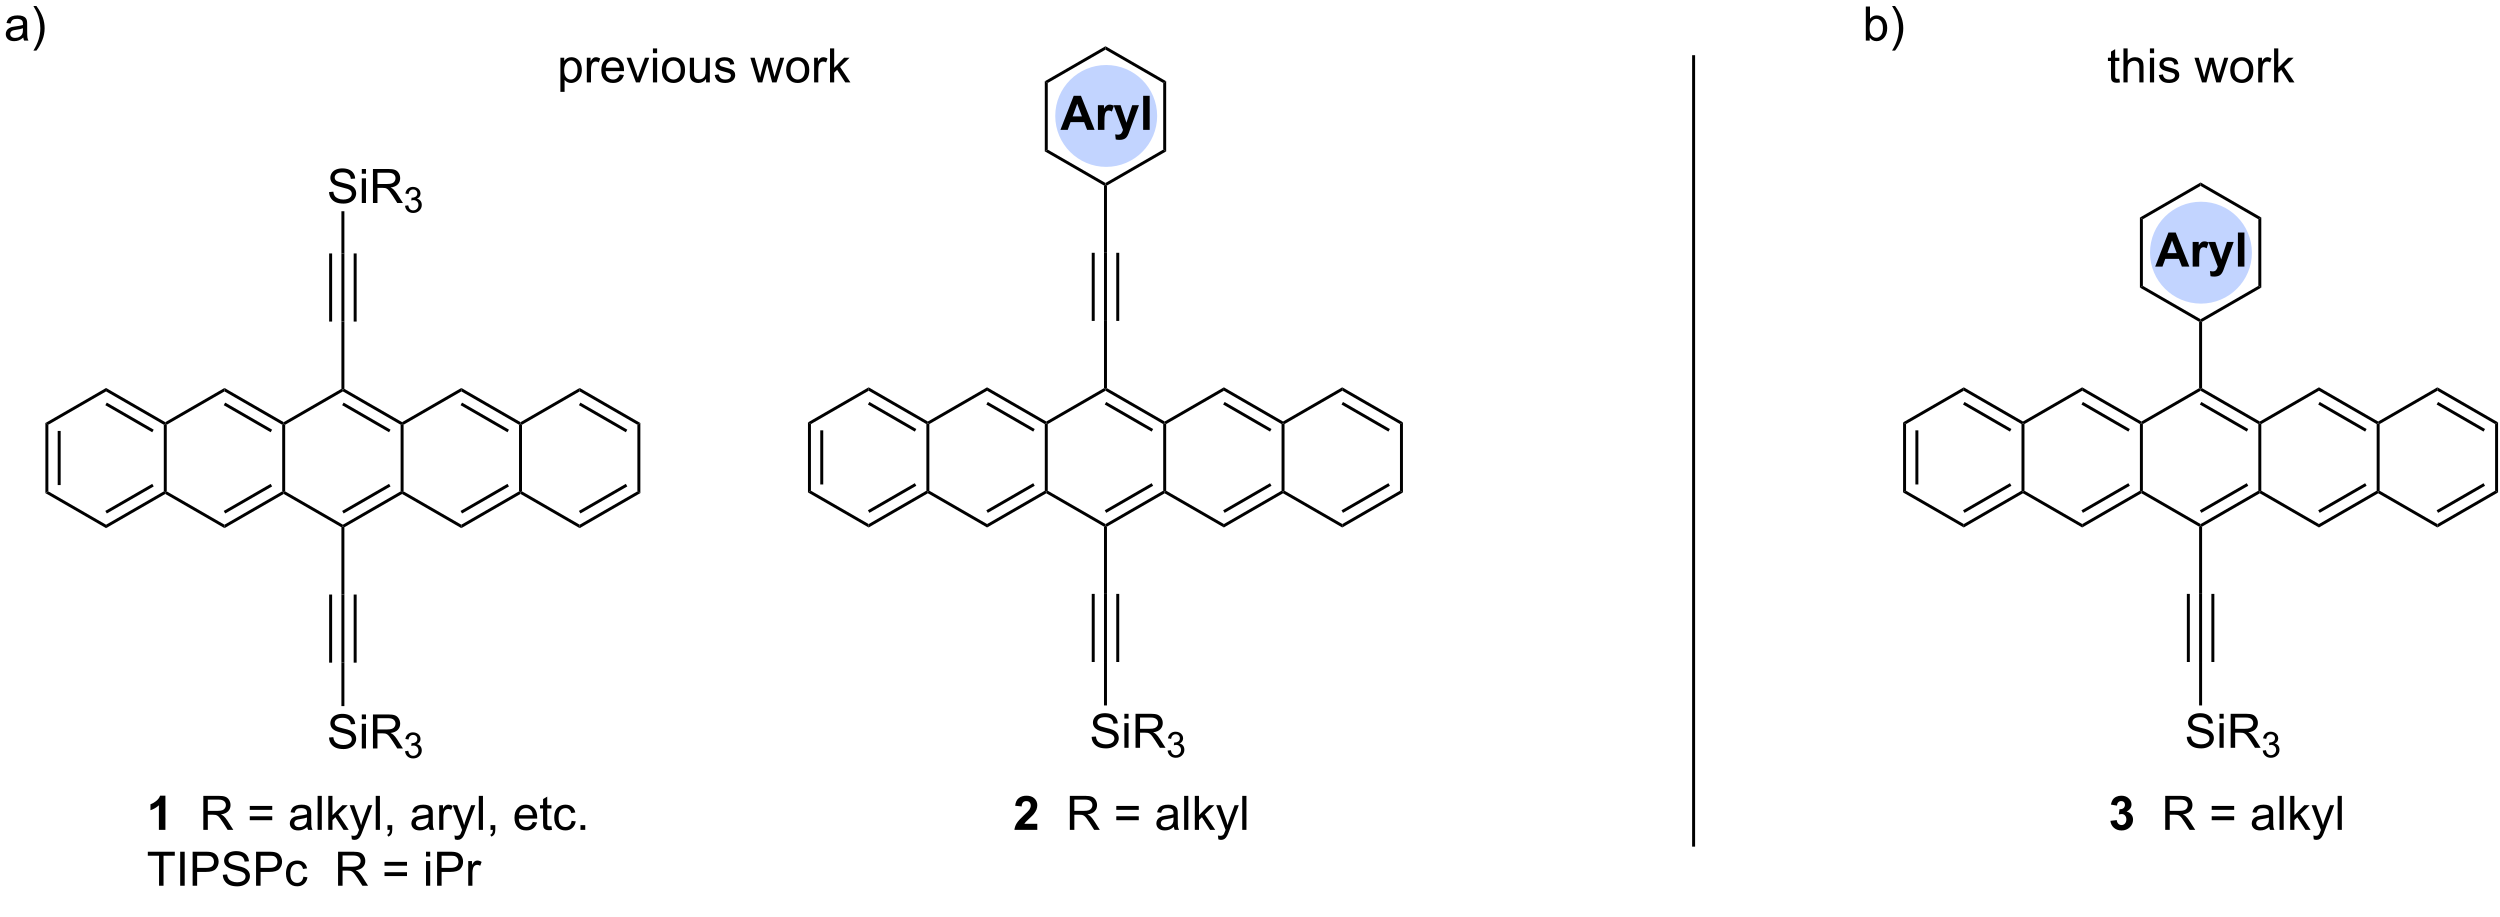 <?xml version="1.0" encoding="UTF-8"?>
<!DOCTYPE svg PUBLIC '-//W3C//DTD SVG 1.0//EN'
          'http://www.w3.org/TR/2001/REC-SVG-20010904/DTD/svg10.dtd'>
<svg stroke-dasharray="none" shape-rendering="auto" xmlns="http://www.w3.org/2000/svg" font-family="'Dialog'" text-rendering="auto" width="90" fill-opacity="1" color-interpolation="auto" color-rendering="auto" preserveAspectRatio="xMidYMid meet" font-size="12px" viewBox="0 0 90 33" fill="black" xmlns:xlink="http://www.w3.org/1999/xlink" stroke="black" image-rendering="auto" stroke-miterlimit="10" stroke-linecap="square" stroke-linejoin="miter" font-style="normal" stroke-width="1" height="33" stroke-dashoffset="0" font-weight="normal" stroke-opacity="1"
><!--Generated by the Batik Graphics2D SVG Generator--><defs id="genericDefs"
  /><g
  ><defs id="defs1"
    ><clipPath clipPathUnits="userSpaceOnUse" id="clipPath1"
      ><path d="M0.943 2.059 L434.197 2.059 L434.197 156.394 L0.943 156.394 L0.943 2.059 Z"
      /></clipPath
      ><clipPath clipPathUnits="userSpaceOnUse" id="clipPath2"
      ><path d="M-0.683 22.702 L-0.683 172.745 L420.525 172.745 L420.525 22.702 Z"
      /></clipPath
    ></defs
    ><g transform="scale(0.208,0.208) translate(-0.943,-2.059) matrix(1.029,0,0,1.029,1.646,-21.292)"
    ><path d="M6.951 93.83 L7.451 94.119 L7.451 105.33 L6.951 105.619 ZM9.021 95.17 L9.021 104.279 L9.521 104.279 L9.521 95.17 Z" stroke="none" clip-path="url(#clipPath2)"
    /></g
    ><g transform="matrix(0.214,0,0,0.214,0.146,-4.851)"
    ><path d="M6.951 105.619 L7.451 105.33 L17.161 110.936 L17.161 111.513 Z" stroke="none" clip-path="url(#clipPath2)"
    /></g
    ><g transform="matrix(0.214,0,0,0.214,0.146,-4.851)"
    ><path d="M17.161 111.513 L17.161 110.936 L26.871 105.33 L27.121 105.474 L27.121 105.763 ZM17.286 109.051 L25.176 104.496 L24.926 104.063 L17.036 108.618 Z" stroke="none" clip-path="url(#clipPath2)"
    /></g
    ><g transform="matrix(0.214,0,0,0.214,0.146,-4.851)"
    ><path d="M27.371 105.33 L27.121 105.474 L26.871 105.33 L26.871 94.119 L27.121 93.974 L27.371 94.119 Z" stroke="none" clip-path="url(#clipPath2)"
    /></g
    ><g transform="matrix(0.214,0,0,0.214,0.146,-4.851)"
    ><path d="M27.121 93.686 L27.121 93.974 L26.871 94.119 L17.161 88.513 L17.161 87.936 ZM25.176 94.953 L17.286 90.398 L17.036 90.831 L24.926 95.386 Z" stroke="none" clip-path="url(#clipPath2)"
    /></g
    ><g transform="matrix(0.214,0,0,0.214,0.146,-4.851)"
    ><path d="M17.161 87.936 L17.161 88.513 L7.451 94.119 L6.951 93.83 Z" stroke="none" clip-path="url(#clipPath2)"
    /></g
    ><g transform="matrix(0.214,0,0,0.214,0.146,-4.851)"
    ><path d="M27.121 105.763 L27.121 105.474 L27.371 105.33 L37.081 110.936 L37.081 111.513 Z" stroke="none" clip-path="url(#clipPath2)"
    /></g
    ><g transform="matrix(0.214,0,0,0.214,0.146,-4.851)"
    ><path d="M37.081 111.513 L37.081 110.936 L46.791 105.33 L47.041 105.474 L47.041 105.763 ZM37.206 109.051 L45.096 104.496 L44.846 104.063 L36.956 108.618 Z" stroke="none" clip-path="url(#clipPath2)"
    /></g
    ><g transform="matrix(0.214,0,0,0.214,0.146,-4.851)"
    ><path d="M47.291 105.33 L47.041 105.474 L46.791 105.33 L46.791 94.119 L47.041 93.974 L47.291 94.119 Z" stroke="none" clip-path="url(#clipPath2)"
    /></g
    ><g transform="matrix(0.214,0,0,0.214,0.146,-4.851)"
    ><path d="M47.041 93.686 L47.041 93.974 L46.791 94.119 L37.081 88.513 L37.081 87.936 ZM45.096 94.953 L37.206 90.398 L36.956 90.831 L44.846 95.386 Z" stroke="none" clip-path="url(#clipPath2)"
    /></g
    ><g transform="matrix(0.214,0,0,0.214,0.146,-4.851)"
    ><path d="M37.081 87.936 L37.081 88.513 L27.371 94.119 L27.121 93.974 L27.121 93.686 Z" stroke="none" clip-path="url(#clipPath2)"
    /></g
    ><g transform="matrix(0.214,0,0,0.214,0.146,-4.851)"
    ><path d="M47.041 105.763 L47.041 105.474 L47.291 105.33 L57.001 110.936 L57.001 111.224 L56.751 111.369 Z" stroke="none" clip-path="url(#clipPath2)"
    /></g
    ><g transform="matrix(0.214,0,0,0.214,0.146,-4.851)"
    ><path d="M57.251 111.369 L57.001 111.224 L57.001 110.936 L66.711 105.33 L66.961 105.474 L66.961 105.763 ZM57.126 109.051 L65.016 104.496 L64.766 104.063 L56.876 108.618 Z" stroke="none" clip-path="url(#clipPath2)"
    /></g
    ><g transform="matrix(0.214,0,0,0.214,0.146,-4.851)"
    ><path d="M67.211 105.33 L66.961 105.474 L66.711 105.33 L66.711 94.119 L66.961 93.974 L67.211 94.119 Z" stroke="none" clip-path="url(#clipPath2)"
    /></g
    ><g transform="matrix(0.214,0,0,0.214,0.146,-4.851)"
    ><path d="M66.961 93.686 L66.961 93.974 L66.711 94.119 L57.001 88.513 L57.001 88.224 L57.251 88.08 ZM65.016 94.953 L57.126 90.398 L56.876 90.831 L64.766 95.386 Z" stroke="none" clip-path="url(#clipPath2)"
    /></g
    ><g transform="matrix(0.214,0,0,0.214,0.146,-4.851)"
    ><path d="M56.751 88.08 L57.001 88.224 L57.001 88.513 L47.291 94.119 L47.041 93.974 L47.041 93.686 Z" stroke="none" clip-path="url(#clipPath2)"
    /></g
    ><g transform="matrix(0.214,0,0,0.214,0.146,-4.851)"
    ><path d="M66.961 105.763 L66.961 105.474 L67.211 105.33 L76.921 110.936 L76.921 111.513 Z" stroke="none" clip-path="url(#clipPath2)"
    /></g
    ><g transform="matrix(0.214,0,0,0.214,0.146,-4.851)"
    ><path d="M76.921 111.513 L76.921 110.936 L86.631 105.33 L86.881 105.474 L86.881 105.763 ZM77.046 109.051 L84.936 104.496 L84.686 104.063 L76.796 108.618 Z" stroke="none" clip-path="url(#clipPath2)"
    /></g
    ><g transform="matrix(0.214,0,0,0.214,0.146,-4.851)"
    ><path d="M87.131 105.33 L86.881 105.474 L86.631 105.33 L86.631 94.119 L86.881 93.974 L87.131 94.119 Z" stroke="none" clip-path="url(#clipPath2)"
    /></g
    ><g transform="matrix(0.214,0,0,0.214,0.146,-4.851)"
    ><path d="M86.881 93.686 L86.881 93.974 L86.631 94.119 L76.921 88.513 L76.921 87.936 ZM84.936 94.953 L77.046 90.398 L76.796 90.831 L84.686 95.386 Z" stroke="none" clip-path="url(#clipPath2)"
    /></g
    ><g transform="matrix(0.214,0,0,0.214,0.146,-4.851)"
    ><path d="M76.921 87.936 L76.921 88.513 L67.211 94.119 L66.961 93.974 L66.961 93.686 Z" stroke="none" clip-path="url(#clipPath2)"
    /></g
    ><g transform="matrix(0.214,0,0,0.214,0.146,-4.851)"
    ><path d="M86.881 105.763 L86.881 105.474 L87.131 105.33 L96.831 110.936 L96.831 111.513 Z" stroke="none" clip-path="url(#clipPath2)"
    /></g
    ><g transform="matrix(0.214,0,0,0.214,0.146,-4.851)"
    ><path d="M96.831 111.513 L96.831 110.936 L106.541 105.33 L107.041 105.619 ZM96.957 109.05 L104.846 104.496 L104.596 104.063 L96.707 108.617 Z" stroke="none" clip-path="url(#clipPath2)"
    /></g
    ><g transform="matrix(0.214,0,0,0.214,0.146,-4.851)"
    ><path d="M107.041 105.619 L106.541 105.33 L106.541 94.119 L107.041 93.83 Z" stroke="none" clip-path="url(#clipPath2)"
    /></g
    ><g transform="matrix(0.214,0,0,0.214,0.146,-4.851)"
    ><path d="M107.041 93.83 L106.541 94.119 L96.831 88.513 L96.831 87.936 ZM104.846 94.953 L96.957 90.398 L96.707 90.832 L104.596 95.386 Z" stroke="none" clip-path="url(#clipPath2)"
    /></g
    ><g transform="matrix(0.214,0,0,0.214,0.146,-4.851)"
    ><path d="M96.831 87.936 L96.831 88.513 L87.131 94.119 L86.881 93.974 L86.881 93.686 Z" stroke="none" clip-path="url(#clipPath2)"
    /></g
    ><g transform="matrix(0.214,0,0,0.214,0.146,-4.851)"
    ><path d="M57.251 88.08 L57.001 88.224 L56.751 88.08 L56.751 76.764 L57.251 76.764 Z" stroke="none" clip-path="url(#clipPath2)"
    /></g
    ><g transform="matrix(0.214,0,0,0.214,0.146,-4.851)"
    ><path d="M56.751 111.369 L57.001 111.224 L57.251 111.369 L57.251 122.684 L56.751 122.684 Z" stroke="none" clip-path="url(#clipPath2)"
    /></g
    ><g transform="matrix(0.214,0,0,0.214,0.146,-4.851)"
    ><path d="M57.251 76.764 L56.751 76.764 L56.751 65.304 L57.251 65.304 ZM55.188 76.764 L55.188 65.304 L54.688 65.304 L54.688 76.764 ZM59.314 76.764 L59.314 65.304 L58.814 65.304 L58.814 76.764 Z" stroke="none" clip-path="url(#clipPath2)"
    /></g
    ><g transform="matrix(0.214,0,0,0.214,0.146,-4.851)"
    ><path d="M56.751 122.684 L57.251 122.684 L57.251 134.144 L56.751 134.144 ZM58.814 122.684 L58.814 134.144 L59.314 134.144 L59.314 122.684 ZM54.688 122.684 L54.688 134.144 L55.188 134.144 L55.188 122.684 Z" stroke="none" clip-path="url(#clipPath2)"
    /></g
    ><g transform="matrix(0.214,0,0,0.214,0.146,-4.851)"
    ><path d="M54.673 54.978 L55.389 54.916 Q55.439 55.345 55.624 55.621 Q55.811 55.898 56.202 56.067 Q56.592 56.236 57.079 56.236 Q57.514 56.236 57.845 56.108 Q58.178 55.978 58.34 55.754 Q58.501 55.53 58.501 55.265 Q58.501 54.994 58.345 54.793 Q58.189 54.593 57.829 54.455 Q57.6 54.366 56.811 54.176 Q56.022 53.986 55.704 53.819 Q55.295 53.603 55.092 53.285 Q54.892 52.968 54.892 52.572 Q54.892 52.14 55.137 51.762 Q55.384 51.385 55.855 51.189 Q56.329 50.994 56.907 50.994 Q57.545 50.994 58.03 51.2 Q58.517 51.405 58.777 51.804 Q59.04 52.202 59.061 52.705 L58.334 52.76 Q58.275 52.218 57.936 51.942 Q57.6 51.663 56.939 51.663 Q56.251 51.663 55.936 51.916 Q55.624 52.166 55.624 52.523 Q55.624 52.83 55.845 53.03 Q56.064 53.228 56.988 53.439 Q57.913 53.648 58.256 53.804 Q58.756 54.033 58.993 54.387 Q59.233 54.741 59.233 55.202 Q59.233 55.658 58.97 56.064 Q58.709 56.468 58.217 56.694 Q57.728 56.918 57.116 56.918 Q56.337 56.918 55.811 56.692 Q55.288 56.463 54.988 56.01 Q54.689 55.554 54.673 54.978 ZM60.181 51.9 L60.181 51.093 L60.884 51.093 L60.884 51.9 L60.181 51.9 ZM60.181 56.819 L60.181 52.671 L60.884 52.671 L60.884 56.819 L60.181 56.819 ZM62.057 56.819 L62.057 51.093 L64.596 51.093 Q65.362 51.093 65.76 51.246 Q66.159 51.4 66.396 51.791 Q66.635 52.181 66.635 52.655 Q66.635 53.265 66.24 53.684 Q65.846 54.101 65.021 54.213 Q65.323 54.358 65.479 54.499 Q65.81 54.804 66.107 55.26 L67.104 56.819 L66.151 56.819 L65.393 55.627 Q65.06 55.111 64.844 54.838 Q64.63 54.564 64.461 54.455 Q64.292 54.345 64.115 54.304 Q63.987 54.275 63.693 54.275 L62.815 54.275 L62.815 56.819 L62.057 56.819 ZM62.815 53.619 L64.443 53.619 Q64.963 53.619 65.255 53.512 Q65.549 53.405 65.7 53.168 Q65.854 52.931 65.854 52.655 Q65.854 52.249 65.557 51.989 Q65.263 51.726 64.627 51.726 L62.815 51.726 L62.815 53.619 Z" stroke="none" clip-path="url(#clipPath2)"
    /></g
    ><g transform="matrix(0.214,0,0,0.214,0.146,-4.851)"
    ><path d="M67.456 57.285 L67.984 57.214 Q68.076 57.663 68.292 57.861 Q68.511 58.058 68.826 58.058 Q69.197 58.058 69.452 57.8 Q69.71 57.542 69.71 57.162 Q69.71 56.798 69.472 56.564 Q69.236 56.328 68.868 56.328 Q68.72 56.328 68.497 56.386 L68.556 55.923 Q68.609 55.929 68.64 55.929 Q68.978 55.929 69.247 55.753 Q69.517 55.578 69.517 55.21 Q69.517 54.921 69.32 54.732 Q69.124 54.541 68.814 54.541 Q68.505 54.541 68.3 54.734 Q68.095 54.927 68.036 55.314 L67.509 55.22 Q67.607 54.689 67.948 54.398 Q68.292 54.107 68.802 54.107 Q69.154 54.107 69.448 54.257 Q69.745 54.408 69.902 54.669 Q70.058 54.929 70.058 55.222 Q70.058 55.501 69.907 55.73 Q69.759 55.959 69.466 56.093 Q69.847 56.181 70.058 56.459 Q70.269 56.734 70.269 57.15 Q70.269 57.712 69.859 58.105 Q69.448 58.496 68.822 58.496 Q68.257 58.496 67.882 58.16 Q67.509 57.822 67.456 57.285 Z" stroke="none" clip-path="url(#clipPath2)"
    /></g
    ><g transform="matrix(0.214,0,0,0.214,0.146,-4.851)"
    ><path d="M57.251 65.304 L56.751 65.304 L56.751 58.203 L57.251 58.203 Z" stroke="none" clip-path="url(#clipPath2)"
    /></g
    ><g transform="matrix(0.214,0,0,0.214,0.146,-4.851)"
    ><path d="M54.673 146.738 L55.389 146.676 Q55.439 147.106 55.624 147.381 Q55.811 147.657 56.202 147.827 Q56.592 147.996 57.079 147.996 Q57.514 147.996 57.845 147.869 Q58.178 147.738 58.34 147.514 Q58.501 147.29 58.501 147.025 Q58.501 146.754 58.345 146.553 Q58.189 146.353 57.829 146.215 Q57.6 146.126 56.811 145.936 Q56.022 145.746 55.704 145.579 Q55.295 145.363 55.092 145.046 Q54.892 144.728 54.892 144.332 Q54.892 143.9 55.137 143.522 Q55.384 143.144 55.855 142.949 Q56.329 142.754 56.907 142.754 Q57.545 142.754 58.03 142.96 Q58.517 143.165 58.777 143.564 Q59.04 143.962 59.061 144.465 L58.334 144.519 Q58.275 143.978 57.936 143.702 Q57.6 143.423 56.939 143.423 Q56.251 143.423 55.936 143.676 Q55.624 143.926 55.624 144.282 Q55.624 144.59 55.845 144.79 Q56.064 144.988 56.988 145.199 Q57.913 145.407 58.256 145.564 Q58.756 145.793 58.993 146.147 Q59.233 146.501 59.233 146.962 Q59.233 147.418 58.97 147.824 Q58.709 148.228 58.217 148.454 Q57.728 148.678 57.116 148.678 Q56.337 148.678 55.811 148.452 Q55.288 148.223 54.988 147.769 Q54.689 147.314 54.673 146.738 ZM60.181 143.66 L60.181 142.853 L60.884 142.853 L60.884 143.66 L60.181 143.66 ZM60.181 148.579 L60.181 144.431 L60.884 144.431 L60.884 148.579 L60.181 148.579 ZM62.057 148.579 L62.057 142.853 L64.596 142.853 Q65.362 142.853 65.76 143.006 Q66.159 143.16 66.396 143.551 Q66.635 143.941 66.635 144.415 Q66.635 145.025 66.24 145.444 Q65.846 145.861 65.021 145.973 Q65.323 146.119 65.479 146.259 Q65.81 146.564 66.107 147.019 L67.104 148.579 L66.151 148.579 L65.393 147.387 Q65.06 146.871 64.844 146.598 Q64.63 146.324 64.461 146.215 Q64.292 146.106 64.115 146.064 Q63.987 146.035 63.693 146.035 L62.815 146.035 L62.815 148.579 L62.057 148.579 ZM62.815 145.379 L64.443 145.379 Q64.963 145.379 65.255 145.272 Q65.549 145.165 65.7 144.928 Q65.854 144.691 65.854 144.415 Q65.854 144.009 65.557 143.749 Q65.263 143.486 64.627 143.486 L62.815 143.486 L62.815 145.379 Z" stroke="none" clip-path="url(#clipPath2)"
    /></g
    ><g transform="matrix(0.214,0,0,0.214,0.146,-4.851)"
    ><path d="M67.456 149.045 L67.984 148.974 Q68.076 149.423 68.292 149.621 Q68.511 149.818 68.826 149.818 Q69.197 149.818 69.452 149.56 Q69.71 149.302 69.71 148.922 Q69.71 148.558 69.472 148.324 Q69.236 148.088 68.868 148.088 Q68.72 148.088 68.497 148.146 L68.556 147.683 Q68.609 147.689 68.64 147.689 Q68.978 147.689 69.247 147.513 Q69.517 147.338 69.517 146.97 Q69.517 146.681 69.32 146.492 Q69.124 146.3 68.814 146.3 Q68.505 146.3 68.3 146.494 Q68.095 146.687 68.036 147.074 L67.509 146.98 Q67.607 146.449 67.948 146.158 Q68.292 145.867 68.802 145.867 Q69.154 145.867 69.448 146.017 Q69.745 146.168 69.902 146.429 Q70.058 146.689 70.058 146.982 Q70.058 147.261 69.907 147.49 Q69.759 147.719 69.466 147.853 Q69.847 147.941 70.058 148.219 Q70.269 148.494 70.269 148.91 Q70.269 149.472 69.859 149.865 Q69.448 150.256 68.822 150.256 Q68.257 150.256 67.882 149.92 Q67.509 149.582 67.456 149.045 Z" stroke="none" clip-path="url(#clipPath2)"
    /></g
    ><g transform="matrix(0.214,0,0,0.214,0.146,-4.851)"
    ><path d="M56.751 134.144 L57.251 134.144 L57.251 141.452 L56.751 141.452 Z" stroke="none" clip-path="url(#clipPath2)"
    /></g
    ><g transform="matrix(0.214,0,0,0.214,0.146,-4.851)"
    ><path d="M93.592 38.126 L93.592 32.386 L94.233 32.386 L94.233 32.925 Q94.459 32.607 94.743 32.451 Q95.03 32.292 95.436 32.292 Q95.967 32.292 96.373 32.566 Q96.78 32.839 96.985 33.337 Q97.194 33.834 97.194 34.428 Q97.194 35.066 96.965 35.576 Q96.735 36.084 96.3 36.357 Q95.866 36.628 95.384 36.628 Q95.032 36.628 94.754 36.48 Q94.475 36.331 94.295 36.105 L94.295 38.126 L93.592 38.126 ZM94.228 34.482 Q94.228 35.284 94.55 35.667 Q94.876 36.05 95.337 36.05 Q95.806 36.05 96.139 35.654 Q96.475 35.256 96.475 34.425 Q96.475 33.631 96.147 33.237 Q95.821 32.842 95.368 32.842 Q94.92 32.842 94.574 33.264 Q94.228 33.683 94.228 34.482 ZM98.034 36.534 L98.034 32.386 L98.666 32.386 L98.666 33.014 Q98.909 32.574 99.112 32.433 Q99.317 32.292 99.565 32.292 Q99.919 32.292 100.286 32.519 L100.044 33.17 Q99.786 33.019 99.528 33.019 Q99.299 33.019 99.114 33.157 Q98.932 33.295 98.854 33.542 Q98.737 33.917 98.737 34.362 L98.737 36.534 L98.034 36.534 ZM103.544 35.199 L104.27 35.287 Q104.099 35.925 103.632 36.277 Q103.169 36.628 102.448 36.628 Q101.536 36.628 101.002 36.068 Q100.471 35.506 100.471 34.495 Q100.471 33.449 101.01 32.87 Q101.549 32.292 102.409 32.292 Q103.239 32.292 103.765 32.86 Q104.294 33.425 104.294 34.451 Q104.294 34.514 104.291 34.639 L101.198 34.639 Q101.237 35.324 101.583 35.688 Q101.932 36.05 102.45 36.05 Q102.838 36.05 103.112 35.847 Q103.385 35.644 103.544 35.199 ZM101.237 34.06 L103.552 34.06 Q103.505 33.537 103.286 33.277 Q102.95 32.87 102.416 32.87 Q101.932 32.87 101.601 33.196 Q101.27 33.519 101.237 34.06 ZM106.306 36.534 L104.728 32.386 L105.47 32.386 L106.36 34.87 Q106.506 35.271 106.626 35.706 Q106.72 35.378 106.889 34.917 L107.811 32.386 L108.532 32.386 L106.962 36.534 L106.306 36.534 ZM109.157 31.615 L109.157 30.808 L109.86 30.808 L109.86 31.615 L109.157 31.615 ZM109.157 36.534 L109.157 32.386 L109.86 32.386 L109.86 36.534 L109.157 36.534 ZM110.669 34.459 Q110.669 33.308 111.31 32.753 Q111.846 32.292 112.614 32.292 Q113.471 32.292 114.013 32.852 Q114.557 33.412 114.557 34.402 Q114.557 35.201 114.315 35.662 Q114.075 36.12 113.617 36.376 Q113.159 36.628 112.614 36.628 Q111.745 36.628 111.205 36.071 Q110.669 35.511 110.669 34.459 ZM111.393 34.459 Q111.393 35.256 111.739 35.654 Q112.088 36.05 112.614 36.05 Q113.138 36.05 113.484 35.652 Q113.833 35.253 113.833 34.435 Q113.833 33.667 113.484 33.271 Q113.135 32.873 112.614 32.873 Q112.088 32.873 111.739 33.269 Q111.393 33.662 111.393 34.459 ZM118.1 36.534 L118.1 35.925 Q117.616 36.628 116.782 36.628 Q116.415 36.628 116.097 36.487 Q115.78 36.347 115.623 36.133 Q115.47 35.92 115.407 35.612 Q115.366 35.404 115.366 34.956 L115.366 32.386 L116.069 32.386 L116.069 34.685 Q116.069 35.237 116.11 35.428 Q116.178 35.706 116.392 35.865 Q116.608 36.021 116.923 36.021 Q117.241 36.021 117.517 35.86 Q117.795 35.699 117.91 35.42 Q118.024 35.139 118.024 34.607 L118.024 32.386 L118.728 32.386 L118.728 36.534 L118.1 36.534 ZM119.549 35.295 L120.245 35.185 Q120.302 35.605 120.57 35.829 Q120.838 36.05 121.317 36.05 Q121.802 36.05 122.036 35.852 Q122.27 35.654 122.27 35.389 Q122.27 35.152 122.065 35.014 Q121.919 34.92 121.346 34.777 Q120.573 34.581 120.273 34.438 Q119.974 34.295 119.82 34.045 Q119.666 33.792 119.666 33.487 Q119.666 33.209 119.791 32.974 Q119.919 32.737 120.138 32.581 Q120.302 32.459 120.586 32.376 Q120.87 32.292 121.192 32.292 Q121.682 32.292 122.049 32.433 Q122.419 32.574 122.593 32.813 Q122.77 33.053 122.838 33.456 L122.151 33.55 Q122.104 33.23 121.877 33.05 Q121.653 32.87 121.245 32.87 Q120.76 32.87 120.552 33.032 Q120.346 33.191 120.346 33.404 Q120.346 33.542 120.432 33.652 Q120.518 33.764 120.7 33.839 Q120.807 33.878 121.323 34.019 Q122.067 34.217 122.362 34.344 Q122.659 34.472 122.825 34.714 Q122.995 34.956 122.995 35.316 Q122.995 35.667 122.789 35.977 Q122.583 36.287 122.195 36.459 Q121.81 36.628 121.323 36.628 Q120.513 36.628 120.088 36.292 Q119.666 35.956 119.549 35.295 ZM126.819 36.534 L125.548 32.386 L126.274 32.386 L126.936 34.779 L127.181 35.67 Q127.196 35.605 127.397 34.816 L128.056 32.386 L128.78 32.386 L129.399 34.792 L129.608 35.584 L129.845 34.784 L130.556 32.386 L131.241 32.386 L129.944 36.534 L129.212 36.534 L128.553 34.05 L128.392 33.342 L127.553 36.534 L126.819 36.534 ZM131.567 34.459 Q131.567 33.308 132.208 32.753 Q132.744 32.292 133.513 32.292 Q134.369 32.292 134.911 32.852 Q135.455 33.412 135.455 34.402 Q135.455 35.201 135.213 35.662 Q134.974 36.12 134.515 36.376 Q134.057 36.628 133.513 36.628 Q132.643 36.628 132.104 36.071 Q131.567 35.511 131.567 34.459 ZM132.291 34.459 Q132.291 35.256 132.638 35.654 Q132.987 36.05 133.513 36.05 Q134.036 36.05 134.382 35.652 Q134.732 35.253 134.732 34.435 Q134.732 33.667 134.382 33.271 Q134.034 32.873 133.513 32.873 Q132.987 32.873 132.638 33.269 Q132.291 33.662 132.291 34.459 ZM136.272 36.534 L136.272 32.386 L136.905 32.386 L136.905 33.014 Q137.147 32.574 137.35 32.433 Q137.556 32.292 137.803 32.292 Q138.157 32.292 138.524 32.519 L138.282 33.17 Q138.024 33.019 137.767 33.019 Q137.537 33.019 137.353 33.157 Q137.17 33.295 137.092 33.542 Q136.975 33.917 136.975 34.362 L136.975 36.534 L136.272 36.534 ZM138.946 36.534 L138.946 30.808 L139.649 30.808 L139.649 34.074 L141.314 32.386 L142.225 32.386 L140.639 33.925 L142.384 36.534 L141.517 36.534 L140.147 34.412 L139.649 34.889 L139.649 36.534 L138.946 36.534 Z" stroke="none" clip-path="url(#clipPath2)"
    /></g
    ><g transform="matrix(0.214,0,0,0.214,0.146,-4.851)"
    ><path d="M284.474 164.844 L284.474 32.204 L284.474 31.954 L283.974 31.954 L283.974 32.204 L283.974 164.844 L283.974 165.094 L284.474 165.094 L284.474 164.844 Z" stroke="none" clip-path="url(#clipPath2)"
    /></g
    ><g transform="matrix(0.214,0,0,0.214,0.146,-4.851)"
    ><path d="M319.462 93.72 L319.962 94.009 L319.962 105.22 L319.462 105.509 ZM321.533 95.06 L321.533 104.169 L322.033 104.169 L322.033 95.06 Z" stroke="none" clip-path="url(#clipPath2)"
    /></g
    ><g transform="matrix(0.214,0,0,0.214,0.146,-4.851)"
    ><path d="M319.462 105.509 L319.962 105.22 L329.673 110.826 L329.673 111.403 Z" stroke="none" clip-path="url(#clipPath2)"
    /></g
    ><g transform="matrix(0.214,0,0,0.214,0.146,-4.851)"
    ><path d="M329.673 111.403 L329.673 110.826 L339.382 105.22 L339.632 105.364 L339.632 105.653 ZM329.798 108.941 L337.687 104.386 L337.437 103.953 L329.548 108.508 Z" stroke="none" clip-path="url(#clipPath2)"
    /></g
    ><g transform="matrix(0.214,0,0,0.214,0.146,-4.851)"
    ><path d="M339.882 105.22 L339.632 105.364 L339.382 105.22 L339.382 94.009 L339.632 93.864 L339.882 94.009 Z" stroke="none" clip-path="url(#clipPath2)"
    /></g
    ><g transform="matrix(0.214,0,0,0.214,0.146,-4.851)"
    ><path d="M339.632 93.576 L339.632 93.864 L339.382 94.009 L329.673 88.403 L329.673 87.826 ZM337.687 94.843 L329.798 90.288 L329.548 90.721 L337.437 95.276 Z" stroke="none" clip-path="url(#clipPath2)"
    /></g
    ><g transform="matrix(0.214,0,0,0.214,0.146,-4.851)"
    ><path d="M329.673 87.826 L329.673 88.403 L319.962 94.009 L319.462 93.72 Z" stroke="none" clip-path="url(#clipPath2)"
    /></g
    ><g transform="matrix(0.214,0,0,0.214,0.146,-4.851)"
    ><path d="M339.632 105.653 L339.632 105.364 L339.882 105.22 L349.592 110.826 L349.592 111.403 Z" stroke="none" clip-path="url(#clipPath2)"
    /></g
    ><g transform="matrix(0.214,0,0,0.214,0.146,-4.851)"
    ><path d="M349.592 111.403 L349.592 110.826 L359.303 105.22 L359.553 105.364 L359.553 105.653 ZM349.717 108.941 L357.607 104.386 L357.357 103.953 L349.467 108.508 Z" stroke="none" clip-path="url(#clipPath2)"
    /></g
    ><g transform="matrix(0.214,0,0,0.214,0.146,-4.851)"
    ><path d="M359.803 105.22 L359.553 105.364 L359.303 105.22 L359.303 94.009 L359.553 93.864 L359.803 94.009 Z" stroke="none" clip-path="url(#clipPath2)"
    /></g
    ><g transform="matrix(0.214,0,0,0.214,0.146,-4.851)"
    ><path d="M359.553 93.576 L359.553 93.864 L359.303 94.009 L349.592 88.403 L349.592 87.826 ZM357.607 94.843 L349.717 90.288 L349.467 90.721 L357.357 95.276 Z" stroke="none" clip-path="url(#clipPath2)"
    /></g
    ><g transform="matrix(0.214,0,0,0.214,0.146,-4.851)"
    ><path d="M349.592 87.826 L349.592 88.403 L339.882 94.009 L339.632 93.864 L339.632 93.576 Z" stroke="none" clip-path="url(#clipPath2)"
    /></g
    ><g transform="matrix(0.214,0,0,0.214,0.146,-4.851)"
    ><path d="M359.553 105.653 L359.553 105.364 L359.803 105.22 L369.512 110.826 L369.512 111.114 L369.262 111.259 Z" stroke="none" clip-path="url(#clipPath2)"
    /></g
    ><g transform="matrix(0.214,0,0,0.214,0.146,-4.851)"
    ><path d="M369.762 111.259 L369.512 111.114 L369.512 110.826 L379.223 105.22 L379.473 105.364 L379.472 105.653 ZM369.637 108.941 L377.527 104.386 L377.277 103.953 L369.387 108.508 Z" stroke="none" clip-path="url(#clipPath2)"
    /></g
    ><g transform="matrix(0.214,0,0,0.214,0.146,-4.851)"
    ><path d="M379.723 105.22 L379.473 105.364 L379.223 105.22 L379.223 94.009 L379.473 93.864 L379.723 94.009 Z" stroke="none" clip-path="url(#clipPath2)"
    /></g
    ><g transform="matrix(0.214,0,0,0.214,0.146,-4.851)"
    ><path d="M379.472 93.576 L379.473 93.864 L379.223 94.009 L369.512 88.403 L369.512 88.114 L369.762 87.97 ZM377.527 94.843 L369.637 90.288 L369.387 90.721 L377.277 95.276 Z" stroke="none" clip-path="url(#clipPath2)"
    /></g
    ><g transform="matrix(0.214,0,0,0.214,0.146,-4.851)"
    ><path d="M369.262 87.97 L369.512 88.114 L369.512 88.403 L359.803 94.009 L359.553 93.864 L359.553 93.576 Z" stroke="none" clip-path="url(#clipPath2)"
    /></g
    ><g transform="matrix(0.214,0,0,0.214,0.146,-4.851)"
    ><path d="M379.472 105.653 L379.473 105.364 L379.723 105.22 L389.423 110.826 L389.422 111.403 Z" stroke="none" clip-path="url(#clipPath2)"
    /></g
    ><g transform="matrix(0.214,0,0,0.214,0.146,-4.851)"
    ><path d="M389.422 111.403 L389.423 110.826 L399.132 105.22 L399.382 105.364 L399.382 105.653 ZM389.548 108.94 L397.437 104.386 L397.187 103.953 L389.298 108.507 Z" stroke="none" clip-path="url(#clipPath2)"
    /></g
    ><g transform="matrix(0.214,0,0,0.214,0.146,-4.851)"
    ><path d="M399.632 105.22 L399.382 105.364 L399.132 105.22 L399.132 94.009 L399.382 93.864 L399.632 94.009 Z" stroke="none" clip-path="url(#clipPath2)"
    /></g
    ><g transform="matrix(0.214,0,0,0.214,0.146,-4.851)"
    ><path d="M399.382 93.576 L399.382 93.864 L399.132 94.009 L389.423 88.403 L389.422 87.826 ZM397.437 94.843 L389.548 90.288 L389.298 90.722 L397.187 95.276 Z" stroke="none" clip-path="url(#clipPath2)"
    /></g
    ><g transform="matrix(0.214,0,0,0.214,0.146,-4.851)"
    ><path d="M389.422 87.826 L389.423 88.403 L379.723 94.009 L379.473 93.864 L379.472 93.576 Z" stroke="none" clip-path="url(#clipPath2)"
    /></g
    ><g transform="matrix(0.214,0,0,0.214,0.146,-4.851)"
    ><path d="M399.382 105.653 L399.382 105.364 L399.632 105.22 L409.342 110.826 L409.342 111.403 Z" stroke="none" clip-path="url(#clipPath2)"
    /></g
    ><g transform="matrix(0.214,0,0,0.214,0.146,-4.851)"
    ><path d="M409.342 111.403 L409.342 110.826 L419.053 105.22 L419.553 105.509 ZM409.467 108.941 L417.357 104.386 L417.107 103.953 L409.217 108.508 Z" stroke="none" clip-path="url(#clipPath2)"
    /></g
    ><g transform="matrix(0.214,0,0,0.214,0.146,-4.851)"
    ><path d="M419.553 105.509 L419.053 105.22 L419.053 94.009 L419.553 93.72 Z" stroke="none" clip-path="url(#clipPath2)"
    /></g
    ><g transform="matrix(0.214,0,0,0.214,0.146,-4.851)"
    ><path d="M419.553 93.72 L419.053 94.009 L409.342 88.403 L409.342 87.826 ZM417.357 94.843 L409.467 90.288 L409.217 90.721 L417.107 95.276 Z" stroke="none" clip-path="url(#clipPath2)"
    /></g
    ><g transform="matrix(0.214,0,0,0.214,0.146,-4.851)"
    ><path d="M409.342 87.826 L409.342 88.403 L399.632 94.009 L399.382 93.864 L399.382 93.576 Z" stroke="none" clip-path="url(#clipPath2)"
    /></g
    ><g transform="matrix(0.214,0,0,0.214,0.146,-4.851)"
    ><path d="M369.762 87.97 L369.512 88.114 L369.262 87.97 L369.262 76.799 L369.512 76.654 L369.762 76.799 Z" stroke="none" clip-path="url(#clipPath2)"
    /></g
    ><g transform="matrix(0.214,0,0,0.214,0.146,-4.851)"
    ><path d="M369.262 111.259 L369.512 111.114 L369.762 111.259 L369.762 122.574 L369.262 122.574 Z" stroke="none" clip-path="url(#clipPath2)"
    /></g
    ><g transform="matrix(0.214,0,0,0.214,0.146,-4.851)"
    ><path d="M369.262 122.574 L369.762 122.574 L369.762 134.034 L369.262 134.034 ZM371.325 122.574 L371.325 134.034 L371.825 134.034 L371.825 122.574 ZM367.2 122.574 L367.2 134.034 L367.7 134.034 L367.7 122.574 Z" stroke="none" clip-path="url(#clipPath2)"
    /></g
    ><g transform="matrix(0.214,0,0,0.214,0.146,-4.851)"
    ><path d="M367.184 146.628 L367.901 146.566 Q367.95 146.995 368.135 147.272 Q368.322 147.548 368.713 147.717 Q369.104 147.886 369.591 147.886 Q370.026 147.886 370.356 147.758 Q370.69 147.628 370.851 147.404 Q371.012 147.18 371.012 146.915 Q371.012 146.644 370.856 146.443 Q370.7 146.243 370.341 146.105 Q370.111 146.016 369.322 145.826 Q368.533 145.636 368.216 145.469 Q367.807 145.253 367.604 144.935 Q367.403 144.618 367.403 144.222 Q367.403 143.79 367.648 143.412 Q367.895 143.035 368.367 142.839 Q368.841 142.644 369.419 142.644 Q370.057 142.644 370.541 142.85 Q371.028 143.055 371.288 143.454 Q371.552 143.852 371.572 144.355 L370.846 144.41 Q370.786 143.868 370.447 143.592 Q370.111 143.313 369.45 143.313 Q368.762 143.313 368.447 143.566 Q368.135 143.816 368.135 144.173 Q368.135 144.48 368.356 144.68 Q368.575 144.878 369.5 145.089 Q370.424 145.298 370.768 145.454 Q371.268 145.683 371.505 146.037 Q371.744 146.391 371.744 146.852 Q371.744 147.308 371.481 147.714 Q371.221 148.118 370.729 148.344 Q370.239 148.568 369.627 148.568 Q368.848 148.568 368.322 148.342 Q367.799 148.113 367.5 147.66 Q367.2 147.204 367.184 146.628 ZM372.692 143.55 L372.692 142.743 L373.395 142.743 L373.395 143.55 L372.692 143.55 ZM372.692 148.469 L372.692 144.321 L373.395 144.321 L373.395 148.469 L372.692 148.469 ZM374.568 148.469 L374.568 142.743 L377.108 142.743 Q377.873 142.743 378.272 142.897 Q378.67 143.05 378.907 143.441 Q379.147 143.831 379.147 144.305 Q379.147 144.915 378.751 145.334 Q378.358 145.751 377.532 145.863 Q377.834 146.008 377.99 146.149 Q378.321 146.454 378.618 146.91 L379.615 148.469 L378.662 148.469 L377.904 147.277 Q377.571 146.761 377.355 146.488 Q377.141 146.214 376.972 146.105 Q376.803 145.995 376.626 145.954 Q376.498 145.925 376.204 145.925 L375.326 145.925 L375.326 148.469 L374.568 148.469 ZM375.326 145.269 L376.954 145.269 Q377.475 145.269 377.766 145.162 Q378.061 145.055 378.212 144.818 Q378.365 144.581 378.365 144.305 Q378.365 143.899 378.068 143.639 Q377.774 143.376 377.139 143.376 L375.326 143.376 L375.326 145.269 Z" stroke="none" clip-path="url(#clipPath2)"
    /></g
    ><g transform="matrix(0.214,0,0,0.214,0.146,-4.851)"
    ><path d="M379.968 148.935 L380.495 148.864 Q380.587 149.314 380.803 149.511 Q381.022 149.708 381.337 149.708 Q381.708 149.708 381.964 149.45 Q382.221 149.192 382.221 148.812 Q382.221 148.448 381.983 148.214 Q381.747 147.978 381.38 147.978 Q381.231 147.978 381.009 148.036 L381.067 147.573 Q381.12 147.579 381.151 147.579 Q381.489 147.579 381.759 147.403 Q382.028 147.228 382.028 146.86 Q382.028 146.571 381.831 146.382 Q381.635 146.19 381.325 146.19 Q381.016 146.19 380.811 146.384 Q380.606 146.577 380.548 146.964 L380.02 146.87 Q380.118 146.339 380.46 146.048 Q380.803 145.757 381.313 145.757 Q381.665 145.757 381.96 145.907 Q382.257 146.058 382.413 146.319 Q382.569 146.579 382.569 146.872 Q382.569 147.151 382.419 147.38 Q382.27 147.608 381.977 147.743 Q382.358 147.831 382.569 148.108 Q382.78 148.384 382.78 148.8 Q382.78 149.362 382.37 149.755 Q381.96 150.146 381.333 150.146 Q380.768 150.146 380.393 149.81 Q380.02 149.472 379.968 148.935 Z" stroke="none" clip-path="url(#clipPath2)"
    /></g
    ><g transform="matrix(0.214,0,0,0.214,0.146,-4.851)"
    ><path d="M369.262 134.034 L369.762 134.034 L369.762 141.342 L369.262 141.342 Z" stroke="none" clip-path="url(#clipPath2)"
    /></g
    ><g transform="matrix(0.214,0,0,0.214,0.146,-4.851)"
    ><path d="M355.845 35.904 L355.947 36.527 Q355.65 36.589 355.415 36.589 Q355.033 36.589 354.822 36.469 Q354.611 36.347 354.525 36.149 Q354.439 35.951 354.439 35.318 L354.439 32.933 L353.923 32.933 L353.923 32.386 L354.439 32.386 L354.439 31.357 L355.139 30.935 L355.139 32.386 L355.845 32.386 L355.845 32.933 L355.139 32.933 L355.139 35.357 Q355.139 35.659 355.176 35.745 Q355.212 35.831 355.296 35.883 Q355.382 35.933 355.538 35.933 Q355.655 35.933 355.845 35.904 ZM356.534 36.534 L356.534 30.808 L357.237 30.808 L357.237 32.862 Q357.729 32.292 358.479 32.292 Q358.94 32.292 359.279 32.474 Q359.62 32.654 359.766 32.974 Q359.911 33.295 359.911 33.904 L359.911 36.534 L359.208 36.534 L359.208 33.904 Q359.208 33.378 358.979 33.139 Q358.753 32.896 358.333 32.896 Q358.021 32.896 357.745 33.06 Q357.471 33.222 357.354 33.501 Q357.237 33.777 357.237 34.264 L357.237 36.534 L356.534 36.534 ZM360.986 31.615 L360.986 30.808 L361.689 30.808 L361.689 31.615 L360.986 31.615 ZM360.986 36.534 L360.986 32.386 L361.689 32.386 L361.689 36.534 L360.986 36.534 ZM362.479 35.295 L363.174 35.185 Q363.232 35.605 363.5 35.829 Q363.768 36.05 364.247 36.05 Q364.732 36.05 364.966 35.852 Q365.2 35.654 365.2 35.389 Q365.2 35.152 364.995 35.014 Q364.849 34.92 364.276 34.777 Q363.503 34.581 363.203 34.438 Q362.904 34.295 362.75 34.045 Q362.596 33.792 362.596 33.487 Q362.596 33.209 362.721 32.974 Q362.849 32.737 363.068 32.581 Q363.232 32.459 363.516 32.376 Q363.799 32.292 364.122 32.292 Q364.612 32.292 364.979 32.433 Q365.349 32.574 365.523 32.813 Q365.7 33.053 365.768 33.456 L365.081 33.55 Q365.034 33.23 364.807 33.05 Q364.583 32.87 364.174 32.87 Q363.69 32.87 363.482 33.032 Q363.276 33.191 363.276 33.404 Q363.276 33.542 363.362 33.652 Q363.448 33.764 363.63 33.839 Q363.737 33.878 364.253 34.019 Q364.997 34.217 365.292 34.344 Q365.589 34.472 365.755 34.714 Q365.924 34.956 365.924 35.316 Q365.924 35.667 365.719 35.977 Q365.513 36.287 365.125 36.459 Q364.74 36.628 364.253 36.628 Q363.443 36.628 363.018 36.292 Q362.596 35.956 362.479 35.295 ZM369.749 36.534 L368.478 32.386 L369.204 32.386 L369.866 34.779 L370.111 35.67 Q370.126 35.605 370.327 34.816 L370.986 32.386 L371.71 32.386 L372.329 34.792 L372.538 35.584 L372.775 34.784 L373.486 32.386 L374.171 32.386 L372.874 36.534 L372.142 36.534 L371.483 34.05 L371.322 33.342 L370.483 36.534 L369.749 36.534 ZM374.497 34.459 Q374.497 33.308 375.138 32.753 Q375.674 32.292 376.443 32.292 Q377.299 32.292 377.841 32.852 Q378.385 33.412 378.385 34.402 Q378.385 35.201 378.143 35.662 Q377.904 36.12 377.445 36.376 Q376.987 36.628 376.443 36.628 Q375.573 36.628 375.034 36.071 Q374.497 35.511 374.497 34.459 ZM375.221 34.459 Q375.221 35.256 375.568 35.654 Q375.917 36.05 376.443 36.05 Q376.966 36.05 377.312 35.652 Q377.661 35.253 377.661 34.435 Q377.661 33.667 377.312 33.271 Q376.964 32.873 376.443 32.873 Q375.917 32.873 375.568 33.269 Q375.221 33.662 375.221 34.459 ZM379.202 36.534 L379.202 32.386 L379.835 32.386 L379.835 33.014 Q380.077 32.574 380.28 32.433 Q380.486 32.292 380.733 32.292 Q381.087 32.292 381.454 32.519 L381.212 33.17 Q380.954 33.019 380.697 33.019 Q380.467 33.019 380.283 33.157 Q380.1 33.295 380.022 33.542 Q379.905 33.917 379.905 34.362 L379.905 36.534 L379.202 36.534 ZM381.876 36.534 L381.876 30.808 L382.579 30.808 L382.579 34.074 L384.243 32.386 L385.155 32.386 L383.569 33.925 L385.314 36.534 L384.447 36.534 L383.077 34.412 L382.579 34.889 L382.579 36.534 L381.876 36.534 Z" stroke="none" clip-path="url(#clipPath2)"
    /></g
    ><g transform="matrix(0.214,0,0,0.214,0.146,-4.851)"
    ><path d="M135.237 93.72 L135.737 94.009 L135.737 105.22 L135.237 105.509 ZM137.307 95.06 L137.307 104.169 L137.807 104.169 L137.807 95.06 Z" stroke="none" clip-path="url(#clipPath2)"
    /></g
    ><g transform="matrix(0.214,0,0,0.214,0.146,-4.851)"
    ><path d="M135.237 105.509 L135.737 105.22 L145.447 110.826 L145.447 111.403 Z" stroke="none" clip-path="url(#clipPath2)"
    /></g
    ><g transform="matrix(0.214,0,0,0.214,0.146,-4.851)"
    ><path d="M145.447 111.403 L145.447 110.826 L155.157 105.22 L155.407 105.364 L155.407 105.653 ZM145.572 108.941 L153.462 104.386 L153.212 103.953 L145.322 108.508 Z" stroke="none" clip-path="url(#clipPath2)"
    /></g
    ><g transform="matrix(0.214,0,0,0.214,0.146,-4.851)"
    ><path d="M155.657 105.22 L155.407 105.364 L155.157 105.22 L155.157 94.009 L155.407 93.864 L155.657 94.009 Z" stroke="none" clip-path="url(#clipPath2)"
    /></g
    ><g transform="matrix(0.214,0,0,0.214,0.146,-4.851)"
    ><path d="M155.407 93.576 L155.407 93.864 L155.157 94.009 L145.447 88.403 L145.447 87.826 ZM153.462 94.843 L145.572 90.288 L145.322 90.721 L153.212 95.276 Z" stroke="none" clip-path="url(#clipPath2)"
    /></g
    ><g transform="matrix(0.214,0,0,0.214,0.146,-4.851)"
    ><path d="M145.447 87.826 L145.447 88.403 L135.737 94.009 L135.237 93.72 Z" stroke="none" clip-path="url(#clipPath2)"
    /></g
    ><g transform="matrix(0.214,0,0,0.214,0.146,-4.851)"
    ><path d="M155.407 105.653 L155.407 105.364 L155.657 105.22 L165.367 110.826 L165.367 111.403 Z" stroke="none" clip-path="url(#clipPath2)"
    /></g
    ><g transform="matrix(0.214,0,0,0.214,0.146,-4.851)"
    ><path d="M165.367 111.403 L165.367 110.826 L175.077 105.22 L175.327 105.364 L175.327 105.653 ZM165.492 108.941 L173.382 104.386 L173.132 103.953 L165.242 108.508 Z" stroke="none" clip-path="url(#clipPath2)"
    /></g
    ><g transform="matrix(0.214,0,0,0.214,0.146,-4.851)"
    ><path d="M175.577 105.22 L175.327 105.364 L175.077 105.22 L175.077 94.009 L175.327 93.864 L175.577 94.009 Z" stroke="none" clip-path="url(#clipPath2)"
    /></g
    ><g transform="matrix(0.214,0,0,0.214,0.146,-4.851)"
    ><path d="M175.327 93.576 L175.327 93.864 L175.077 94.009 L165.367 88.403 L165.367 87.826 ZM173.382 94.843 L165.492 90.288 L165.242 90.721 L173.132 95.276 Z" stroke="none" clip-path="url(#clipPath2)"
    /></g
    ><g transform="matrix(0.214,0,0,0.214,0.146,-4.851)"
    ><path d="M165.367 87.826 L165.367 88.403 L155.657 94.009 L155.407 93.864 L155.407 93.576 Z" stroke="none" clip-path="url(#clipPath2)"
    /></g
    ><g transform="matrix(0.214,0,0,0.214,0.146,-4.851)"
    ><path d="M175.327 105.653 L175.327 105.364 L175.577 105.22 L185.287 110.826 L185.287 111.114 L185.037 111.259 Z" stroke="none" clip-path="url(#clipPath2)"
    /></g
    ><g transform="matrix(0.214,0,0,0.214,0.146,-4.851)"
    ><path d="M185.537 111.259 L185.287 111.114 L185.287 110.826 L194.997 105.22 L195.247 105.364 L195.247 105.653 ZM185.412 108.941 L193.302 104.386 L193.052 103.953 L185.162 108.508 Z" stroke="none" clip-path="url(#clipPath2)"
    /></g
    ><g transform="matrix(0.214,0,0,0.214,0.146,-4.851)"
    ><path d="M195.497 105.22 L195.247 105.364 L194.997 105.22 L194.997 94.009 L195.247 93.864 L195.497 94.009 Z" stroke="none" clip-path="url(#clipPath2)"
    /></g
    ><g transform="matrix(0.214,0,0,0.214,0.146,-4.851)"
    ><path d="M195.247 93.576 L195.247 93.864 L194.997 94.009 L185.287 88.403 L185.287 88.114 L185.537 87.97 ZM193.302 94.843 L185.412 90.288 L185.162 90.721 L193.052 95.276 Z" stroke="none" clip-path="url(#clipPath2)"
    /></g
    ><g transform="matrix(0.214,0,0,0.214,0.146,-4.851)"
    ><path d="M185.037 87.97 L185.287 88.114 L185.287 88.403 L175.577 94.009 L175.327 93.864 L175.327 93.576 Z" stroke="none" clip-path="url(#clipPath2)"
    /></g
    ><g transform="matrix(0.214,0,0,0.214,0.146,-4.851)"
    ><path d="M195.247 105.653 L195.247 105.364 L195.497 105.22 L205.207 110.826 L205.207 111.403 Z" stroke="none" clip-path="url(#clipPath2)"
    /></g
    ><g transform="matrix(0.214,0,0,0.214,0.146,-4.851)"
    ><path d="M205.207 111.403 L205.207 110.826 L214.907 105.22 L215.157 105.364 L215.157 105.653 ZM205.332 108.942 L213.214 104.387 L212.963 103.954 L205.082 108.509 Z" stroke="none" clip-path="url(#clipPath2)"
    /></g
    ><g transform="matrix(0.214,0,0,0.214,0.146,-4.851)"
    ><path d="M215.407 105.22 L215.157 105.364 L214.907 105.22 L214.907 94.009 L215.157 93.864 L215.407 94.009 Z" stroke="none" clip-path="url(#clipPath2)"
    /></g
    ><g transform="matrix(0.214,0,0,0.214,0.146,-4.851)"
    ><path d="M215.157 93.576 L215.157 93.864 L214.907 94.009 L205.207 88.403 L205.207 87.826 ZM213.214 94.842 L205.332 90.287 L205.082 90.72 L212.963 95.275 Z" stroke="none" clip-path="url(#clipPath2)"
    /></g
    ><g transform="matrix(0.214,0,0,0.214,0.146,-4.851)"
    ><path d="M205.207 87.826 L205.207 88.403 L195.497 94.009 L195.247 93.864 L195.247 93.576 Z" stroke="none" clip-path="url(#clipPath2)"
    /></g
    ><g transform="matrix(0.214,0,0,0.214,0.146,-4.851)"
    ><path d="M215.157 105.653 L215.157 105.364 L215.407 105.22 L225.117 110.826 L225.117 111.403 Z" stroke="none" clip-path="url(#clipPath2)"
    /></g
    ><g transform="matrix(0.214,0,0,0.214,0.146,-4.851)"
    ><path d="M225.117 111.403 L225.117 110.826 L234.827 105.22 L235.327 105.509 ZM225.242 108.941 L233.132 104.386 L232.882 103.953 L224.992 108.508 Z" stroke="none" clip-path="url(#clipPath2)"
    /></g
    ><g transform="matrix(0.214,0,0,0.214,0.146,-4.851)"
    ><path d="M235.327 105.509 L234.827 105.22 L234.827 94.009 L235.327 93.72 Z" stroke="none" clip-path="url(#clipPath2)"
    /></g
    ><g transform="matrix(0.214,0,0,0.214,0.146,-4.851)"
    ><path d="M235.327 93.72 L234.827 94.009 L225.117 88.403 L225.117 87.826 ZM233.132 94.843 L225.242 90.288 L224.992 90.721 L232.882 95.276 Z" stroke="none" clip-path="url(#clipPath2)"
    /></g
    ><g transform="matrix(0.214,0,0,0.214,0.146,-4.851)"
    ><path d="M225.117 87.826 L225.117 88.403 L215.407 94.009 L215.157 93.864 L215.157 93.576 Z" stroke="none" clip-path="url(#clipPath2)"
    /></g
    ><g transform="matrix(0.214,0,0,0.214,0.146,-4.851)"
    ><path d="M185.537 87.97 L185.287 88.114 L185.037 87.97 L185.037 76.654 L185.537 76.654 Z" stroke="none" clip-path="url(#clipPath2)"
    /></g
    ><g transform="matrix(0.214,0,0,0.214,0.146,-4.851)"
    ><path d="M185.037 111.259 L185.287 111.114 L185.537 111.259 L185.537 122.574 L185.037 122.574 Z" stroke="none" clip-path="url(#clipPath2)"
    /></g
    ><g transform="matrix(0.214,0,0,0.214,0.146,-4.851)"
    ><path d="M185.537 76.654 L185.037 76.654 L185.037 65.194 L185.537 65.194 ZM183.474 76.654 L183.474 65.194 L182.974 65.194 L182.974 76.654 ZM187.6 76.654 L187.6 65.194 L187.1 65.194 L187.1 76.654 Z" stroke="none" clip-path="url(#clipPath2)"
    /></g
    ><g transform="matrix(0.214,0,0,0.214,0.146,-4.851)"
    ><path d="M185.037 122.574 L185.537 122.574 L185.537 134.034 L185.037 134.034 ZM187.1 122.574 L187.1 134.034 L187.6 134.034 L187.6 122.574 ZM182.974 122.574 L182.974 134.034 L183.474 134.034 L183.474 122.574 Z" stroke="none" clip-path="url(#clipPath2)"
    /></g
    ><g transform="matrix(0.214,0,0,0.214,0.146,-4.851)"
    ><path d="M182.959 146.628 L183.675 146.566 Q183.725 146.995 183.91 147.272 Q184.097 147.548 184.488 147.717 Q184.878 147.886 185.365 147.886 Q185.8 147.886 186.131 147.758 Q186.464 147.628 186.626 147.404 Q186.787 147.18 186.787 146.915 Q186.787 146.644 186.631 146.443 Q186.475 146.243 186.115 146.105 Q185.886 146.016 185.097 145.826 Q184.308 145.636 183.99 145.469 Q183.581 145.253 183.378 144.935 Q183.178 144.618 183.178 144.222 Q183.178 143.79 183.423 143.412 Q183.67 143.035 184.141 142.839 Q184.615 142.644 185.193 142.644 Q185.831 142.644 186.316 142.85 Q186.803 143.055 187.063 143.454 Q187.326 143.852 187.347 144.355 L186.62 144.41 Q186.56 143.868 186.222 143.592 Q185.886 143.313 185.225 143.313 Q184.537 143.313 184.222 143.566 Q183.91 143.816 183.91 144.173 Q183.91 144.48 184.131 144.68 Q184.35 144.878 185.274 145.089 Q186.198 145.298 186.542 145.454 Q187.042 145.683 187.279 146.037 Q187.519 146.391 187.519 146.852 Q187.519 147.308 187.256 147.714 Q186.995 148.118 186.503 148.344 Q186.014 148.568 185.402 148.568 Q184.623 148.568 184.097 148.342 Q183.573 148.113 183.274 147.66 Q182.975 147.204 182.959 146.628 ZM188.467 143.55 L188.467 142.743 L189.17 142.743 L189.17 143.55 L188.467 143.55 ZM188.467 148.469 L188.467 144.321 L189.17 144.321 L189.17 148.469 L188.467 148.469 ZM190.343 148.469 L190.343 142.743 L192.882 142.743 Q193.648 142.743 194.046 142.897 Q194.445 143.05 194.682 143.441 Q194.921 143.831 194.921 144.305 Q194.921 144.915 194.525 145.334 Q194.132 145.751 193.307 145.863 Q193.609 146.008 193.765 146.149 Q194.096 146.454 194.393 146.91 L195.39 148.469 L194.437 148.469 L193.679 147.277 Q193.346 146.761 193.13 146.488 Q192.916 146.214 192.747 146.105 Q192.577 145.995 192.4 145.954 Q192.273 145.925 191.978 145.925 L191.101 145.925 L191.101 148.469 L190.343 148.469 ZM191.101 145.269 L192.728 145.269 Q193.249 145.269 193.541 145.162 Q193.835 145.055 193.986 144.818 Q194.14 144.581 194.14 144.305 Q194.14 143.899 193.843 143.639 Q193.549 143.376 192.913 143.376 L191.101 143.376 L191.101 145.269 Z" stroke="none" clip-path="url(#clipPath2)"
    /></g
    ><g transform="matrix(0.214,0,0,0.214,0.146,-4.851)"
    ><path d="M195.742 148.935 L196.269 148.864 Q196.361 149.314 196.578 149.511 Q196.797 149.708 197.111 149.708 Q197.482 149.708 197.738 149.45 Q197.996 149.192 197.996 148.812 Q197.996 148.448 197.758 148.214 Q197.522 147.978 197.154 147.978 Q197.006 147.978 196.783 148.036 L196.842 147.573 Q196.894 147.579 196.926 147.579 Q197.264 147.579 197.533 147.403 Q197.803 147.228 197.803 146.86 Q197.803 146.571 197.605 146.382 Q197.41 146.19 197.1 146.19 Q196.791 146.19 196.586 146.384 Q196.381 146.577 196.322 146.964 L195.795 146.87 Q195.893 146.339 196.234 146.048 Q196.578 145.757 197.088 145.757 Q197.439 145.757 197.734 145.907 Q198.031 146.058 198.188 146.319 Q198.344 146.579 198.344 146.872 Q198.344 147.151 198.193 147.38 Q198.045 147.608 197.752 147.743 Q198.133 147.831 198.344 148.108 Q198.555 148.384 198.555 148.8 Q198.555 149.362 198.144 149.755 Q197.734 150.146 197.107 150.146 Q196.543 150.146 196.168 149.81 Q195.795 149.472 195.742 148.935 Z" stroke="none" clip-path="url(#clipPath2)"
    /></g
    ><g transform="matrix(0.214,0,0,0.214,0.146,-4.851)"
    ><path d="M185.037 134.034 L185.537 134.034 L185.537 141.342 L185.037 141.342 Z" stroke="none" clip-path="url(#clipPath2)"
    /></g
    ><g transform="matrix(0.214,0,0,0.214,0.146,-4.851)"
    ><path d="M185.537 65.194 L185.037 65.194 L185.037 53.879 L185.287 53.734 L185.537 53.879 Z" stroke="none" clip-path="url(#clipPath2)"
    /></g
    ><g transform="matrix(0.214,0,0,0.214,0.146,-4.851)"
    ><path d="M27.145 162.274 L26.048 162.274 L26.048 158.136 Q25.447 158.699 24.629 158.97 L24.629 157.972 Q25.059 157.832 25.561 157.441 Q26.067 157.048 26.254 156.524 L27.145 156.524 L27.145 162.274 Z" stroke="none" clip-path="url(#clipPath2)"
    /></g
    ><g transform="matrix(0.214,0,0,0.214,0.146,-4.851)"
    ><path d="M33.521 162.274 L33.521 156.548 L36.06 156.548 Q36.826 156.548 37.224 156.702 Q37.623 156.855 37.86 157.246 Q38.099 157.636 38.099 158.11 Q38.099 158.72 37.703 159.139 Q37.31 159.556 36.485 159.668 Q36.787 159.814 36.943 159.954 Q37.274 160.259 37.571 160.714 L38.568 162.274 L37.615 162.274 L36.857 161.082 Q36.524 160.566 36.307 160.293 Q36.094 160.019 35.925 159.91 Q35.755 159.8 35.578 159.759 Q35.451 159.73 35.156 159.73 L34.279 159.73 L34.279 162.274 L33.521 162.274 ZM34.279 159.074 L35.906 159.074 Q36.427 159.074 36.719 158.967 Q37.013 158.86 37.164 158.623 Q37.318 158.386 37.318 158.11 Q37.318 157.704 37.021 157.444 Q36.727 157.181 36.091 157.181 L34.279 157.181 L34.279 159.074 ZM45.117 158.907 L41.336 158.907 L41.336 158.251 L45.117 158.251 L45.117 158.907 ZM45.117 160.644 L41.336 160.644 L41.336 159.988 L45.117 159.988 L45.117 160.644 ZM51.02 161.761 Q50.629 162.095 50.267 162.233 Q49.908 162.368 49.494 162.368 Q48.809 162.368 48.442 162.035 Q48.074 161.699 48.074 161.181 Q48.074 160.876 48.212 160.623 Q48.353 160.371 48.577 160.22 Q48.801 160.066 49.082 159.988 Q49.291 159.933 49.707 159.884 Q50.559 159.782 50.962 159.642 Q50.965 159.496 50.965 159.457 Q50.965 159.027 50.767 158.852 Q50.496 158.613 49.965 158.613 Q49.47 158.613 49.233 158.787 Q48.996 158.962 48.884 159.402 L48.197 159.308 Q48.291 158.868 48.504 158.597 Q48.72 158.324 49.127 158.178 Q49.533 158.032 50.067 158.032 Q50.598 158.032 50.929 158.157 Q51.262 158.282 51.418 158.472 Q51.574 158.66 51.637 158.949 Q51.673 159.129 51.673 159.597 L51.673 160.535 Q51.673 161.517 51.718 161.777 Q51.762 162.035 51.895 162.274 L51.16 162.274 Q51.051 162.056 51.02 161.761 ZM50.962 160.191 Q50.58 160.347 49.814 160.457 Q49.379 160.519 49.199 160.597 Q49.02 160.675 48.921 160.827 Q48.824 160.977 48.824 161.16 Q48.824 161.441 49.038 161.629 Q49.252 161.816 49.66 161.816 Q50.067 161.816 50.382 161.639 Q50.699 161.462 50.848 161.152 Q50.962 160.915 50.962 160.449 L50.962 160.191 ZM52.748 162.274 L52.748 156.548 L53.451 156.548 L53.451 162.274 L52.748 162.274 ZM54.543 162.274 L54.543 156.548 L55.246 156.548 L55.246 159.814 L56.91 158.126 L57.822 158.126 L56.236 159.665 L57.981 162.274 L57.114 162.274 L55.744 160.152 L55.246 160.629 L55.246 162.274 L54.543 162.274 ZM58.509 163.873 L58.431 163.212 Q58.66 163.274 58.832 163.274 Q59.067 163.274 59.207 163.196 Q59.348 163.118 59.439 162.977 Q59.504 162.873 59.653 162.454 Q59.673 162.397 59.715 162.282 L58.142 158.126 L58.9 158.126 L59.762 160.527 Q59.931 160.985 60.064 161.488 Q60.184 161.004 60.353 160.543 L61.239 158.126 L61.942 158.126 L60.364 162.345 Q60.111 163.03 59.97 163.287 Q59.783 163.634 59.541 163.795 Q59.298 163.959 58.962 163.959 Q58.759 163.959 58.509 163.873 ZM62.525 162.274 L62.525 156.548 L63.228 156.548 L63.228 162.274 L62.525 162.274 ZM64.5 162.274 L64.5 161.472 L65.302 161.472 L65.302 162.274 Q65.302 162.717 65.146 162.988 Q64.99 163.259 64.649 163.407 L64.453 163.108 Q64.677 163.009 64.781 162.819 Q64.888 162.631 64.899 162.274 L64.5 162.274 ZM71.469 161.761 Q71.078 162.095 70.716 162.233 Q70.357 162.368 69.943 162.368 Q69.258 162.368 68.891 162.035 Q68.524 161.699 68.524 161.181 Q68.524 160.876 68.662 160.623 Q68.802 160.371 69.026 160.22 Q69.25 160.066 69.531 159.988 Q69.74 159.933 70.156 159.884 Q71.008 159.782 71.412 159.642 Q71.414 159.496 71.414 159.457 Q71.414 159.027 71.216 158.852 Q70.945 158.613 70.414 158.613 Q69.919 158.613 69.683 158.787 Q69.445 158.962 69.334 159.402 L68.646 159.308 Q68.74 158.868 68.953 158.597 Q69.169 158.324 69.576 158.178 Q69.982 158.032 70.516 158.032 Q71.047 158.032 71.378 158.157 Q71.711 158.282 71.867 158.472 Q72.024 158.66 72.086 158.949 Q72.123 159.129 72.123 159.597 L72.123 160.535 Q72.123 161.517 72.167 161.777 Q72.211 162.035 72.344 162.274 L71.61 162.274 Q71.5 162.056 71.469 161.761 ZM71.412 160.191 Q71.029 160.347 70.263 160.457 Q69.828 160.519 69.649 160.597 Q69.469 160.675 69.37 160.827 Q69.274 160.977 69.274 161.16 Q69.274 161.441 69.487 161.629 Q69.701 161.816 70.11 161.816 Q70.516 161.816 70.831 161.639 Q71.149 161.462 71.297 161.152 Q71.412 160.915 71.412 160.449 L71.412 160.191 ZM73.205 162.274 L73.205 158.126 L73.837 158.126 L73.837 158.754 Q74.08 158.314 74.283 158.173 Q74.489 158.032 74.736 158.032 Q75.09 158.032 75.457 158.259 L75.215 158.91 Q74.957 158.759 74.699 158.759 Q74.47 158.759 74.285 158.897 Q74.103 159.035 74.025 159.282 Q73.908 159.657 73.908 160.102 L73.908 162.274 L73.205 162.274 ZM75.845 163.873 L75.767 163.212 Q75.996 163.274 76.168 163.274 Q76.403 163.274 76.543 163.196 Q76.684 163.118 76.775 162.977 Q76.84 162.873 76.989 162.454 Q77.009 162.397 77.051 162.282 L75.478 158.126 L76.236 158.126 L77.098 160.527 Q77.267 160.985 77.4 161.488 Q77.52 161.004 77.689 160.543 L78.574 158.126 L79.278 158.126 L77.699 162.345 Q77.447 163.03 77.306 163.287 Q77.119 163.634 76.876 163.795 Q76.634 163.959 76.298 163.959 Q76.095 163.959 75.845 163.873 ZM79.861 162.274 L79.861 156.548 L80.564 156.548 L80.564 162.274 L79.861 162.274 ZM81.836 162.274 L81.836 161.472 L82.638 161.472 L82.638 162.274 Q82.638 162.717 82.482 162.988 Q82.326 163.259 81.985 163.407 L81.789 163.108 Q82.013 163.009 82.117 162.819 Q82.224 162.631 82.235 162.274 L81.836 162.274 ZM88.938 160.939 L89.664 161.027 Q89.492 161.665 89.026 162.017 Q88.563 162.368 87.841 162.368 Q86.93 162.368 86.396 161.808 Q85.865 161.246 85.865 160.235 Q85.865 159.189 86.404 158.61 Q86.943 158.032 87.802 158.032 Q88.633 158.032 89.159 158.6 Q89.688 159.165 89.688 160.191 Q89.688 160.254 89.685 160.379 L86.591 160.379 Q86.63 161.064 86.977 161.428 Q87.326 161.79 87.844 161.79 Q88.232 161.79 88.505 161.587 Q88.779 161.384 88.938 160.939 ZM86.63 159.8 L88.945 159.8 Q88.899 159.277 88.68 159.017 Q88.344 158.61 87.81 158.61 Q87.326 158.61 86.995 158.936 Q86.664 159.259 86.63 159.8 ZM92.082 161.644 L92.184 162.267 Q91.887 162.329 91.653 162.329 Q91.27 162.329 91.059 162.209 Q90.848 162.087 90.762 161.889 Q90.676 161.691 90.676 161.058 L90.676 158.673 L90.16 158.673 L90.16 158.126 L90.676 158.126 L90.676 157.097 L91.376 156.675 L91.376 158.126 L92.082 158.126 L92.082 158.673 L91.376 158.673 L91.376 161.097 Q91.376 161.399 91.413 161.485 Q91.449 161.571 91.533 161.623 Q91.619 161.673 91.775 161.673 Q91.892 161.673 92.082 161.644 ZM95.477 160.754 L96.169 160.845 Q96.055 161.558 95.589 161.964 Q95.123 162.368 94.443 162.368 Q93.591 162.368 93.073 161.811 Q92.555 161.254 92.555 160.214 Q92.555 159.543 92.776 159.04 Q93 158.535 93.456 158.285 Q93.912 158.032 94.445 158.032 Q95.123 158.032 95.552 158.373 Q95.982 158.714 96.102 159.345 L95.419 159.449 Q95.32 159.032 95.073 158.821 Q94.826 158.61 94.474 158.61 Q93.943 158.61 93.61 158.99 Q93.279 159.371 93.279 160.196 Q93.279 161.032 93.599 161.412 Q93.919 161.79 94.435 161.79 Q94.849 161.79 95.125 161.537 Q95.404 161.282 95.477 160.754 ZM96.969 162.274 L96.969 161.472 L97.771 161.472 L97.771 162.274 L96.969 162.274 Z" stroke="none" clip-path="url(#clipPath2)"
    /></g
    ><g transform="matrix(0.214,0,0,0.214,0.146,-4.851)"
    ><path d="M26.072 171.674 L26.072 166.622 L24.184 166.622 L24.184 165.948 L28.723 165.948 L28.723 166.622 L26.829 166.622 L26.829 171.674 L26.072 171.674 ZM29.63 171.674 L29.63 165.948 L30.388 165.948 L30.388 171.674 L29.63 171.674 ZM31.723 171.674 L31.723 165.948 L33.884 165.948 Q34.455 165.948 34.754 166.002 Q35.176 166.073 35.46 166.271 Q35.746 166.466 35.921 166.823 Q36.095 167.177 36.095 167.604 Q36.095 168.333 35.629 168.841 Q35.166 169.346 33.949 169.346 L32.481 169.346 L32.481 171.674 L31.723 171.674 ZM32.481 168.669 L33.962 168.669 Q34.697 168.669 35.004 168.396 Q35.314 168.122 35.314 167.627 Q35.314 167.268 35.132 167.013 Q34.949 166.755 34.653 166.674 Q34.462 166.622 33.947 166.622 L32.481 166.622 L32.481 168.669 ZM36.801 169.833 L37.517 169.771 Q37.566 170.2 37.751 170.476 Q37.939 170.752 38.33 170.922 Q38.72 171.091 39.207 171.091 Q39.642 171.091 39.973 170.964 Q40.306 170.833 40.468 170.609 Q40.629 170.385 40.629 170.12 Q40.629 169.849 40.473 169.648 Q40.316 169.448 39.957 169.31 Q39.728 169.221 38.939 169.031 Q38.15 168.841 37.832 168.674 Q37.423 168.458 37.22 168.141 Q37.02 167.823 37.02 167.427 Q37.02 166.995 37.264 166.617 Q37.512 166.239 37.983 166.044 Q38.457 165.849 39.035 165.849 Q39.673 165.849 40.158 166.055 Q40.645 166.26 40.905 166.659 Q41.168 167.057 41.189 167.56 L40.462 167.614 Q40.403 167.073 40.064 166.797 Q39.728 166.518 39.066 166.518 Q38.379 166.518 38.064 166.771 Q37.751 167.021 37.751 167.377 Q37.751 167.685 37.973 167.885 Q38.191 168.083 39.116 168.294 Q40.041 168.502 40.384 168.659 Q40.884 168.888 41.121 169.242 Q41.361 169.596 41.361 170.057 Q41.361 170.513 41.098 170.919 Q40.837 171.323 40.345 171.549 Q39.856 171.773 39.244 171.773 Q38.465 171.773 37.939 171.547 Q37.416 171.318 37.116 170.864 Q36.816 170.409 36.801 169.833 ZM42.395 171.674 L42.395 165.948 L44.556 165.948 Q45.126 165.948 45.426 166.002 Q45.848 166.073 46.132 166.271 Q46.418 166.466 46.593 166.823 Q46.767 167.177 46.767 167.604 Q46.767 168.333 46.301 168.841 Q45.837 169.346 44.621 169.346 L43.153 169.346 L43.153 171.674 L42.395 171.674 ZM43.153 168.669 L44.634 168.669 Q45.369 168.669 45.676 168.396 Q45.986 168.122 45.986 167.627 Q45.986 167.268 45.803 167.013 Q45.621 166.755 45.324 166.674 Q45.134 166.622 44.619 166.622 L43.153 166.622 L43.153 168.669 ZM50.348 170.154 L51.041 170.245 Q50.926 170.958 50.46 171.364 Q49.994 171.768 49.314 171.768 Q48.462 171.768 47.944 171.211 Q47.426 170.654 47.426 169.614 Q47.426 168.943 47.647 168.44 Q47.871 167.935 48.327 167.685 Q48.783 167.432 49.316 167.432 Q49.994 167.432 50.423 167.773 Q50.853 168.114 50.973 168.745 L50.291 168.849 Q50.191 168.432 49.944 168.221 Q49.697 168.01 49.345 168.01 Q48.814 168.01 48.481 168.391 Q48.15 168.771 48.15 169.596 Q48.15 170.432 48.47 170.812 Q48.791 171.19 49.306 171.19 Q49.72 171.19 49.996 170.937 Q50.275 170.682 50.348 170.154 ZM56.189 171.674 L56.189 165.948 L58.728 165.948 Q59.494 165.948 59.892 166.101 Q60.291 166.255 60.528 166.646 Q60.767 167.036 60.767 167.51 Q60.767 168.12 60.371 168.539 Q59.978 168.956 59.153 169.068 Q59.455 169.214 59.611 169.354 Q59.941 169.659 60.238 170.114 L61.236 171.674 L60.283 171.674 L59.525 170.482 Q59.191 169.966 58.975 169.693 Q58.762 169.419 58.593 169.31 Q58.423 169.2 58.246 169.159 Q58.119 169.13 57.824 169.13 L56.947 169.13 L56.947 171.674 L56.189 171.674 ZM56.947 168.474 L58.574 168.474 Q59.095 168.474 59.387 168.367 Q59.681 168.26 59.832 168.023 Q59.986 167.786 59.986 167.51 Q59.986 167.104 59.689 166.844 Q59.395 166.581 58.759 166.581 L56.947 166.581 L56.947 168.474 ZM67.785 168.307 L64.004 168.307 L64.004 167.651 L67.785 167.651 L67.785 168.307 ZM67.785 170.044 L64.004 170.044 L64.004 169.388 L67.785 169.388 L67.785 170.044 ZM70.984 166.755 L70.984 165.948 L71.688 165.948 L71.688 166.755 L70.984 166.755 ZM70.984 171.674 L70.984 167.526 L71.688 167.526 L71.688 171.674 L70.984 171.674 ZM72.848 171.674 L72.848 165.948 L75.009 165.948 Q75.579 165.948 75.879 166.002 Q76.301 166.073 76.585 166.271 Q76.871 166.466 77.046 166.823 Q77.22 167.177 77.22 167.604 Q77.22 168.333 76.754 168.841 Q76.29 169.346 75.074 169.346 L73.606 169.346 L73.606 171.674 L72.848 171.674 ZM73.606 168.669 L75.087 168.669 Q75.822 168.669 76.129 168.396 Q76.439 168.122 76.439 167.627 Q76.439 167.268 76.257 167.013 Q76.074 166.755 75.778 166.674 Q75.587 166.622 75.072 166.622 L73.606 166.622 L73.606 168.669 ZM78.087 171.674 L78.087 167.526 L78.72 167.526 L78.72 168.154 Q78.962 167.714 79.165 167.573 Q79.371 167.432 79.619 167.432 Q79.973 167.432 80.34 167.659 L80.098 168.31 Q79.84 168.159 79.582 168.159 Q79.353 168.159 79.168 168.297 Q78.986 168.435 78.908 168.682 Q78.79 169.057 78.79 169.502 L78.79 171.674 L78.087 171.674 Z" stroke="none" clip-path="url(#clipPath2)"
    /></g
    ><g transform="matrix(0.214,0,0,0.214,0.146,-4.851)"
    ><path d="M173.813 161.254 L173.813 162.274 L169.967 162.274 Q170.029 161.696 170.342 161.178 Q170.654 160.66 171.576 159.806 Q172.319 159.113 172.485 158.868 Q172.712 158.527 172.712 158.196 Q172.712 157.829 172.514 157.631 Q172.319 157.433 171.97 157.433 Q171.626 157.433 171.423 157.642 Q171.22 157.847 171.188 158.329 L170.095 158.22 Q170.194 157.314 170.709 156.92 Q171.225 156.524 171.998 156.524 Q172.845 156.524 173.329 156.983 Q173.813 157.439 173.813 158.118 Q173.813 158.504 173.675 158.855 Q173.537 159.204 173.235 159.587 Q173.037 159.839 172.516 160.316 Q171.998 160.793 171.857 160.949 Q171.72 161.105 171.634 161.254 L173.813 161.254 Z" stroke="none" clip-path="url(#clipPath2)"
    /></g
    ><g transform="matrix(0.214,0,0,0.214,0.146,-4.851)"
    ><path d="M179.291 162.274 L179.291 156.548 L181.83 156.548 Q182.596 156.548 182.994 156.702 Q183.393 156.855 183.63 157.246 Q183.869 157.636 183.869 158.11 Q183.869 158.72 183.474 159.139 Q183.08 159.556 182.255 159.668 Q182.557 159.814 182.713 159.954 Q183.044 160.259 183.341 160.714 L184.338 162.274 L183.385 162.274 L182.627 161.082 Q182.294 160.566 182.078 160.293 Q181.864 160.019 181.695 159.91 Q181.526 159.8 181.349 159.759 Q181.221 159.73 180.927 159.73 L180.049 159.73 L180.049 162.274 L179.291 162.274 ZM180.049 159.074 L181.677 159.074 Q182.197 159.074 182.489 158.967 Q182.783 158.86 182.934 158.623 Q183.088 158.386 183.088 158.11 Q183.088 157.704 182.791 157.444 Q182.497 157.181 181.862 157.181 L180.049 157.181 L180.049 159.074 ZM190.888 158.907 L187.106 158.907 L187.106 158.251 L190.888 158.251 L190.888 158.907 ZM190.888 160.644 L187.106 160.644 L187.106 159.988 L190.888 159.988 L190.888 160.644 ZM196.79 161.761 Q196.399 162.095 196.037 162.233 Q195.678 162.368 195.264 162.368 Q194.579 162.368 194.212 162.035 Q193.845 161.699 193.845 161.181 Q193.845 160.876 193.983 160.623 Q194.123 160.371 194.347 160.22 Q194.571 160.066 194.852 159.988 Q195.061 159.933 195.477 159.884 Q196.329 159.782 196.733 159.642 Q196.735 159.496 196.735 159.457 Q196.735 159.027 196.537 158.852 Q196.267 158.613 195.735 158.613 Q195.24 158.613 195.003 158.787 Q194.767 158.962 194.655 159.402 L193.967 159.308 Q194.061 158.868 194.274 158.597 Q194.49 158.324 194.897 158.178 Q195.303 158.032 195.837 158.032 Q196.368 158.032 196.699 158.157 Q197.032 158.282 197.188 158.472 Q197.345 158.66 197.407 158.949 Q197.444 159.129 197.444 159.597 L197.444 160.535 Q197.444 161.517 197.488 161.777 Q197.532 162.035 197.665 162.274 L196.93 162.274 Q196.821 162.056 196.79 161.761 ZM196.733 160.191 Q196.35 160.347 195.584 160.457 Q195.149 160.519 194.97 160.597 Q194.79 160.675 194.691 160.827 Q194.595 160.977 194.595 161.16 Q194.595 161.441 194.808 161.629 Q195.022 161.816 195.43 161.816 Q195.837 161.816 196.152 161.639 Q196.47 161.462 196.618 161.152 Q196.733 160.915 196.733 160.449 L196.733 160.191 ZM198.518 162.274 L198.518 156.548 L199.221 156.548 L199.221 162.274 L198.518 162.274 ZM200.313 162.274 L200.313 156.548 L201.017 156.548 L201.017 159.814 L202.68 158.126 L203.592 158.126 L202.006 159.665 L203.751 162.274 L202.884 162.274 L201.514 160.152 L201.017 160.629 L201.017 162.274 L200.313 162.274 ZM204.28 163.873 L204.201 163.212 Q204.43 163.274 204.602 163.274 Q204.837 163.274 204.977 163.196 Q205.118 163.118 205.209 162.977 Q205.274 162.873 205.423 162.454 Q205.444 162.397 205.485 162.282 L203.912 158.126 L204.67 158.126 L205.532 160.527 Q205.701 160.985 205.834 161.488 Q205.954 161.004 206.123 160.543 L207.009 158.126 L207.712 158.126 L206.134 162.345 Q205.881 163.03 205.74 163.287 Q205.553 163.634 205.311 163.795 Q205.069 163.959 204.733 163.959 Q204.53 163.959 204.28 163.873 ZM208.295 162.274 L208.295 156.548 L208.998 156.548 L208.998 162.274 L208.295 162.274 Z" stroke="none" clip-path="url(#clipPath2)"
    /></g
    ><g transform="matrix(0.214,0,0,0.214,0.146,-4.851)"
    ><path d="M185.537 53.879 L185.287 53.734 L185.287 53.446 L194.997 47.84 L195.497 48.129 Z" stroke="none" clip-path="url(#clipPath2)"
    /></g
    ><g transform="matrix(0.214,0,0,0.214,0.146,-4.851)"
    ><path d="M195.497 48.129 L194.997 47.84 L194.997 36.629 L195.497 36.34 Z" stroke="none" clip-path="url(#clipPath2)"
    /></g
    ><g transform="matrix(0.214,0,0,0.214,0.146,-4.851)"
    ><path d="M195.497 36.34 L194.997 36.629 L185.287 31.023 L185.287 30.446 Z" stroke="none" clip-path="url(#clipPath2)"
    /></g
    ><g transform="matrix(0.214,0,0,0.214,0.146,-4.851)"
    ><path d="M185.287 30.446 L185.287 31.023 L175.577 36.629 L175.077 36.34 Z" stroke="none" clip-path="url(#clipPath2)"
    /></g
    ><g transform="matrix(0.214,0,0,0.214,0.146,-4.851)"
    ><path d="M175.077 36.34 L175.577 36.629 L175.577 47.84 L175.077 48.129 Z" stroke="none" clip-path="url(#clipPath2)"
    /></g
    ><g transform="matrix(0.214,0,0,0.214,0.146,-4.851)"
    ><path d="M175.077 48.129 L175.577 47.84 L185.287 53.446 L185.287 53.734 L185.037 53.879 Z" stroke="none" clip-path="url(#clipPath2)"
    /></g
    ><g transform="matrix(0.214,0,0,0.214,0.146,-4.851)"
    ><path d="M369.762 76.799 L369.512 76.654 L369.512 76.366 L379.223 70.76 L379.723 71.049 Z" stroke="none" clip-path="url(#clipPath2)"
    /></g
    ><g transform="matrix(0.214,0,0,0.214,0.146,-4.851)"
    ><path d="M379.723 71.049 L379.223 70.76 L379.223 59.549 L379.723 59.26 Z" stroke="none" clip-path="url(#clipPath2)"
    /></g
    ><g transform="matrix(0.214,0,0,0.214,0.146,-4.851)"
    ><path d="M379.723 59.26 L379.223 59.549 L369.512 53.943 L369.512 53.366 Z" stroke="none" clip-path="url(#clipPath2)"
    /></g
    ><g transform="matrix(0.214,0,0,0.214,0.146,-4.851)"
    ><path d="M369.512 53.366 L369.512 53.943 L359.803 59.549 L359.303 59.26 Z" stroke="none" clip-path="url(#clipPath2)"
    /></g
    ><g transform="matrix(0.214,0,0,0.214,0.146,-4.851)"
    ><path d="M359.303 59.26 L359.803 59.549 L359.803 70.76 L359.303 71.049 Z" stroke="none" clip-path="url(#clipPath2)"
    /></g
    ><g transform="matrix(0.214,0,0,0.214,0.146,-4.851)"
    ><path d="M359.303 71.049 L359.803 70.76 L369.512 76.366 L369.512 76.654 L369.262 76.799 Z" stroke="none" clip-path="url(#clipPath2)"
    /></g
    ><g transform="matrix(0.214,0,0,0.214,0.146,-4.851)"
    ><path d="M354.341 160.754 L355.403 160.626 Q355.453 161.032 355.674 161.248 Q355.898 161.462 356.216 161.462 Q356.554 161.462 356.786 161.204 Q357.021 160.946 357.021 160.509 Q357.021 160.095 356.797 159.852 Q356.575 159.61 356.255 159.61 Q356.044 159.61 355.75 159.691 L355.872 158.798 Q356.317 158.808 356.552 158.605 Q356.786 158.399 356.786 158.058 Q356.786 157.769 356.614 157.597 Q356.442 157.425 356.156 157.425 Q355.875 157.425 355.674 157.621 Q355.476 157.816 355.435 158.191 L354.422 158.019 Q354.528 157.501 354.739 157.191 Q354.953 156.879 355.333 156.702 Q355.716 156.524 356.187 156.524 Q356.997 156.524 357.484 157.04 Q357.888 157.462 357.888 157.993 Q357.888 158.746 357.062 159.196 Q357.554 159.3 357.849 159.668 Q358.146 160.035 358.146 160.556 Q358.146 161.308 357.594 161.842 Q357.044 162.373 356.224 162.373 Q355.445 162.373 354.932 161.925 Q354.422 161.477 354.341 160.754 Z" stroke="none" clip-path="url(#clipPath2)"
    /></g
    ><g transform="matrix(0.214,0,0,0.214,0.146,-4.851)"
    ><path d="M363.563 162.274 L363.563 156.548 L366.103 156.548 Q366.868 156.548 367.267 156.702 Q367.665 156.855 367.902 157.246 Q368.142 157.636 368.142 158.11 Q368.142 158.72 367.746 159.139 Q367.353 159.556 366.527 159.668 Q366.829 159.814 366.985 159.954 Q367.316 160.259 367.613 160.714 L368.61 162.274 L367.657 162.274 L366.899 161.082 Q366.566 160.566 366.35 160.293 Q366.136 160.019 365.967 159.91 Q365.798 159.8 365.621 159.759 Q365.493 159.73 365.199 159.73 L364.321 159.73 L364.321 162.274 L363.563 162.274 ZM364.321 159.074 L365.949 159.074 Q366.47 159.074 366.761 158.967 Q367.056 158.86 367.207 158.623 Q367.36 158.386 367.36 158.11 Q367.36 157.704 367.063 157.444 Q366.769 157.181 366.134 157.181 L364.321 157.181 L364.321 159.074 ZM375.16 158.907 L371.379 158.907 L371.379 158.251 L375.16 158.251 L375.16 158.907 ZM375.16 160.644 L371.379 160.644 L371.379 159.988 L375.16 159.988 L375.16 160.644 ZM381.062 161.761 Q380.672 162.095 380.31 162.233 Q379.95 162.368 379.536 162.368 Q378.851 162.368 378.484 162.035 Q378.117 161.699 378.117 161.181 Q378.117 160.876 378.255 160.623 Q378.396 160.371 378.62 160.22 Q378.843 160.066 379.125 159.988 Q379.333 159.933 379.75 159.884 Q380.601 159.782 381.005 159.642 Q381.007 159.496 381.007 159.457 Q381.007 159.027 380.81 158.852 Q380.539 158.613 380.007 158.613 Q379.513 158.613 379.276 158.787 Q379.039 158.962 378.927 159.402 L378.239 159.308 Q378.333 158.868 378.547 158.597 Q378.763 158.324 379.169 158.178 Q379.575 158.032 380.109 158.032 Q380.64 158.032 380.971 158.157 Q381.304 158.282 381.461 158.472 Q381.617 158.66 381.679 158.949 Q381.716 159.129 381.716 159.597 L381.716 160.535 Q381.716 161.517 381.76 161.777 Q381.804 162.035 381.937 162.274 L381.203 162.274 Q381.093 162.056 381.062 161.761 ZM381.005 160.191 Q380.622 160.347 379.856 160.457 Q379.422 160.519 379.242 160.597 Q379.062 160.675 378.963 160.827 Q378.867 160.977 378.867 161.16 Q378.867 161.441 379.08 161.629 Q379.294 161.816 379.703 161.816 Q380.109 161.816 380.424 161.639 Q380.742 161.462 380.89 161.152 Q381.005 160.915 381.005 160.449 L381.005 160.191 ZM382.79 162.274 L382.79 156.548 L383.493 156.548 L383.493 162.274 L382.79 162.274 ZM384.586 162.274 L384.586 156.548 L385.289 156.548 L385.289 159.814 L386.953 158.126 L387.864 158.126 L386.278 159.665 L388.023 162.274 L387.156 162.274 L385.786 160.152 L385.289 160.629 L385.289 162.274 L384.586 162.274 ZM388.552 163.873 L388.474 163.212 Q388.703 163.274 388.875 163.274 Q389.109 163.274 389.25 163.196 Q389.39 163.118 389.481 162.977 Q389.547 162.873 389.695 162.454 Q389.716 162.397 389.757 162.282 L388.185 158.126 L388.942 158.126 L389.804 160.527 Q389.974 160.985 390.106 161.488 Q390.226 161.004 390.396 160.543 L391.281 158.126 L391.984 158.126 L390.406 162.345 Q390.153 163.03 390.013 163.287 Q389.825 163.634 389.583 163.795 Q389.341 163.959 389.005 163.959 Q388.802 163.959 388.552 163.873 ZM392.567 162.274 L392.567 156.548 L393.271 156.548 L393.271 162.274 L392.567 162.274 Z" stroke="none" clip-path="url(#clipPath2)"
    /></g
    ><g fill="rgb(194,212,255)" transform="matrix(0.214,0,0,0.214,0.146,-4.851)" stroke="rgb(194,212,255)"
    ><path d="M185.407 50.494 C180.812 50.494 177.087 46.769 177.087 42.174 C177.087 37.579 180.812 33.854 185.407 33.854 C190.002 33.854 193.727 37.579 193.727 42.174 C193.727 46.769 190.002 50.494 185.407 50.494" stroke="none" clip-path="url(#clipPath2)"
    /></g
    ><g fill="rgb(194,212,255)" stroke-width="0.5" transform="matrix(0.214,0,0,0.214,0.146,-4.851)" stroke="rgb(194,212,255)"
    ><path fill="none" d="M185.407 50.494 C180.812 50.494 177.087 46.769 177.087 42.174 C177.087 37.579 180.812 33.854 185.407 33.854 C190.002 33.854 193.727 37.579 193.727 42.174 C193.727 46.769 190.002 50.494 185.407 50.494" clip-path="url(#clipPath2)"
    /></g
    ><g transform="matrix(0.214,0,0,0.214,0.146,-4.851)"
    ><path d="M183.454 44.514 L182.197 44.514 L181.697 43.212 L179.408 43.212 L178.934 44.514 L177.707 44.514 L179.939 38.788 L181.16 38.788 L183.454 44.514 ZM181.324 42.249 L180.535 40.124 L179.762 42.249 L181.324 42.249 ZM185.109 44.514 L184.013 44.514 L184.013 40.366 L185.031 40.366 L185.031 40.955 Q185.294 40.538 185.503 40.405 Q185.711 40.272 185.977 40.272 Q186.352 40.272 186.701 40.478 L186.359 41.436 Q186.083 41.257 185.844 41.257 Q185.615 41.257 185.453 41.384 Q185.294 41.509 185.201 41.843 Q185.109 42.173 185.109 43.233 L185.109 44.514 ZM186.652 40.366 L187.822 40.366 L188.814 43.311 L189.783 40.366 L190.918 40.366 L189.454 44.358 L189.191 45.082 Q189.048 45.444 188.915 45.634 Q188.785 45.827 188.616 45.947 Q188.447 46.066 188.197 46.132 Q187.949 46.199 187.637 46.199 Q187.322 46.199 187.017 46.132 L186.918 45.272 Q187.176 45.324 187.384 45.324 Q187.767 45.324 187.949 45.098 Q188.134 44.874 188.231 44.527 L186.652 40.366 ZM191.623 44.514 L191.623 38.788 L192.719 38.788 L192.719 44.514 L191.623 44.514 Z" stroke="none" clip-path="url(#clipPath2)"
    /></g
    ><g fill="rgb(194,212,255)" transform="matrix(0.214,0,0,0.214,0.146,-4.851)" stroke="rgb(194,212,255)"
    ><path d="M369.572 73.494 C364.978 73.494 361.252 69.769 361.252 65.174 C361.252 60.579 364.978 56.854 369.572 56.854 C374.168 56.854 377.892 60.579 377.892 65.174 C377.892 69.769 374.168 73.494 369.572 73.494" stroke="none" clip-path="url(#clipPath2)"
    /></g
    ><g fill="rgb(194,212,255)" stroke-width="0.5" transform="matrix(0.214,0,0,0.214,0.146,-4.851)" stroke="rgb(194,212,255)"
    ><path fill="none" d="M369.572 73.494 C364.978 73.494 361.252 69.769 361.252 65.174 C361.252 60.579 364.978 56.854 369.572 56.854 C374.168 56.854 377.892 60.579 377.892 65.174 C377.892 69.769 374.168 73.494 369.572 73.494" clip-path="url(#clipPath2)"
    /></g
    ><g transform="matrix(0.214,0,0,0.214,0.146,-4.851)"
    ><path d="M367.62 67.514 L366.362 67.514 L365.862 66.212 L363.573 66.212 L363.099 67.514 L361.873 67.514 L364.104 61.788 L365.326 61.788 L367.62 67.514 ZM365.49 65.249 L364.701 63.124 L363.927 65.249 L365.49 65.249 ZM369.275 67.514 L368.178 67.514 L368.178 63.366 L369.197 63.366 L369.197 63.955 Q369.46 63.538 369.668 63.405 Q369.876 63.272 370.142 63.272 Q370.517 63.272 370.866 63.478 L370.525 64.436 Q370.249 64.257 370.009 64.257 Q369.78 64.257 369.619 64.384 Q369.46 64.509 369.366 64.843 Q369.275 65.173 369.275 66.233 L369.275 67.514 ZM370.818 63.366 L371.987 63.366 L372.979 66.311 L373.948 63.366 L375.083 63.366 L373.62 67.358 L373.357 68.082 Q373.214 68.444 373.081 68.634 Q372.951 68.827 372.781 68.947 Q372.612 69.067 372.362 69.132 Q372.115 69.199 371.802 69.199 Q371.487 69.199 371.182 69.132 L371.083 68.272 Q371.341 68.324 371.55 68.324 Q371.932 68.324 372.115 68.098 Q372.3 67.874 372.396 67.527 L370.818 63.366 ZM375.788 67.514 L375.788 61.788 L376.884 61.788 L376.884 67.514 L375.788 67.514 Z" stroke="none" clip-path="url(#clipPath2)"
    /></g
    ><g transform="matrix(0.214,0,0,0.214,0.146,-4.851)"
    ><path d="M3.234 28.987 Q2.844 29.32 2.482 29.458 Q2.122 29.594 1.708 29.594 Q1.023 29.594 0.656 29.26 Q0.289 28.924 0.289 28.406 Q0.289 28.102 0.427 27.849 Q0.568 27.596 0.792 27.445 Q1.016 27.292 1.297 27.213 Q1.505 27.159 1.922 27.109 Q2.773 27.008 3.177 26.867 Q3.18 26.721 3.18 26.682 Q3.18 26.253 2.982 26.078 Q2.711 25.838 2.18 25.838 Q1.685 25.838 1.448 26.013 Q1.211 26.188 1.099 26.628 L0.411 26.534 Q0.505 26.094 0.719 25.823 Q0.935 25.549 1.341 25.404 Q1.747 25.258 2.281 25.258 Q2.812 25.258 3.143 25.383 Q3.477 25.508 3.633 25.698 Q3.789 25.885 3.852 26.174 Q3.888 26.354 3.888 26.823 L3.888 27.76 Q3.888 28.742 3.932 29.003 Q3.977 29.26 4.109 29.5 L3.375 29.5 Q3.266 29.281 3.234 28.987 ZM3.177 27.417 Q2.794 27.573 2.029 27.682 Q1.594 27.745 1.414 27.823 Q1.234 27.901 1.135 28.052 Q1.039 28.203 1.039 28.385 Q1.039 28.667 1.253 28.854 Q1.466 29.042 1.875 29.042 Q2.281 29.042 2.596 28.865 Q2.914 28.688 3.062 28.378 Q3.177 28.141 3.177 27.674 L3.177 27.417 ZM5.439 31.185 L4.934 31.185 Q6.103 29.307 6.103 27.43 Q6.103 26.695 5.934 25.971 Q5.801 25.385 5.564 24.846 Q5.41 24.495 4.934 23.674 L5.439 23.674 Q6.173 24.656 6.525 25.643 Q6.824 26.495 6.824 27.424 Q6.824 28.479 6.421 29.466 Q6.017 30.451 5.439 31.185 Z" stroke="none" clip-path="url(#clipPath2)"
    /></g
    ><g transform="matrix(0.214,0,0,0.214,0.146,-4.851)"
    ><path d="M313.847 29.5 L313.193 29.5 L313.193 23.773 L313.897 23.773 L313.897 25.815 Q314.342 25.258 315.035 25.258 Q315.417 25.258 315.759 25.412 Q316.1 25.565 316.321 25.846 Q316.542 26.125 316.667 26.521 Q316.792 26.914 316.792 27.362 Q316.792 28.43 316.264 29.013 Q315.738 29.594 314.998 29.594 Q314.264 29.594 313.847 28.979 L313.847 29.5 ZM313.839 27.393 Q313.839 28.141 314.042 28.471 Q314.373 29.016 314.941 29.016 Q315.402 29.016 315.738 28.615 Q316.074 28.213 316.074 27.422 Q316.074 26.609 315.751 26.224 Q315.428 25.836 314.972 25.836 Q314.511 25.836 314.175 26.237 Q313.839 26.635 313.839 27.393 ZM318.109 31.185 L317.604 31.185 Q318.773 29.307 318.773 27.43 Q318.773 26.695 318.604 25.971 Q318.471 25.385 318.234 24.846 Q318.08 24.495 317.604 23.674 L318.109 23.674 Q318.843 24.656 319.195 25.643 Q319.494 26.495 319.494 27.424 Q319.494 28.479 319.091 29.466 Q318.687 30.451 318.109 31.185 Z" stroke="none" clip-path="url(#clipPath2)"
    /></g
  ></g
></svg
>
